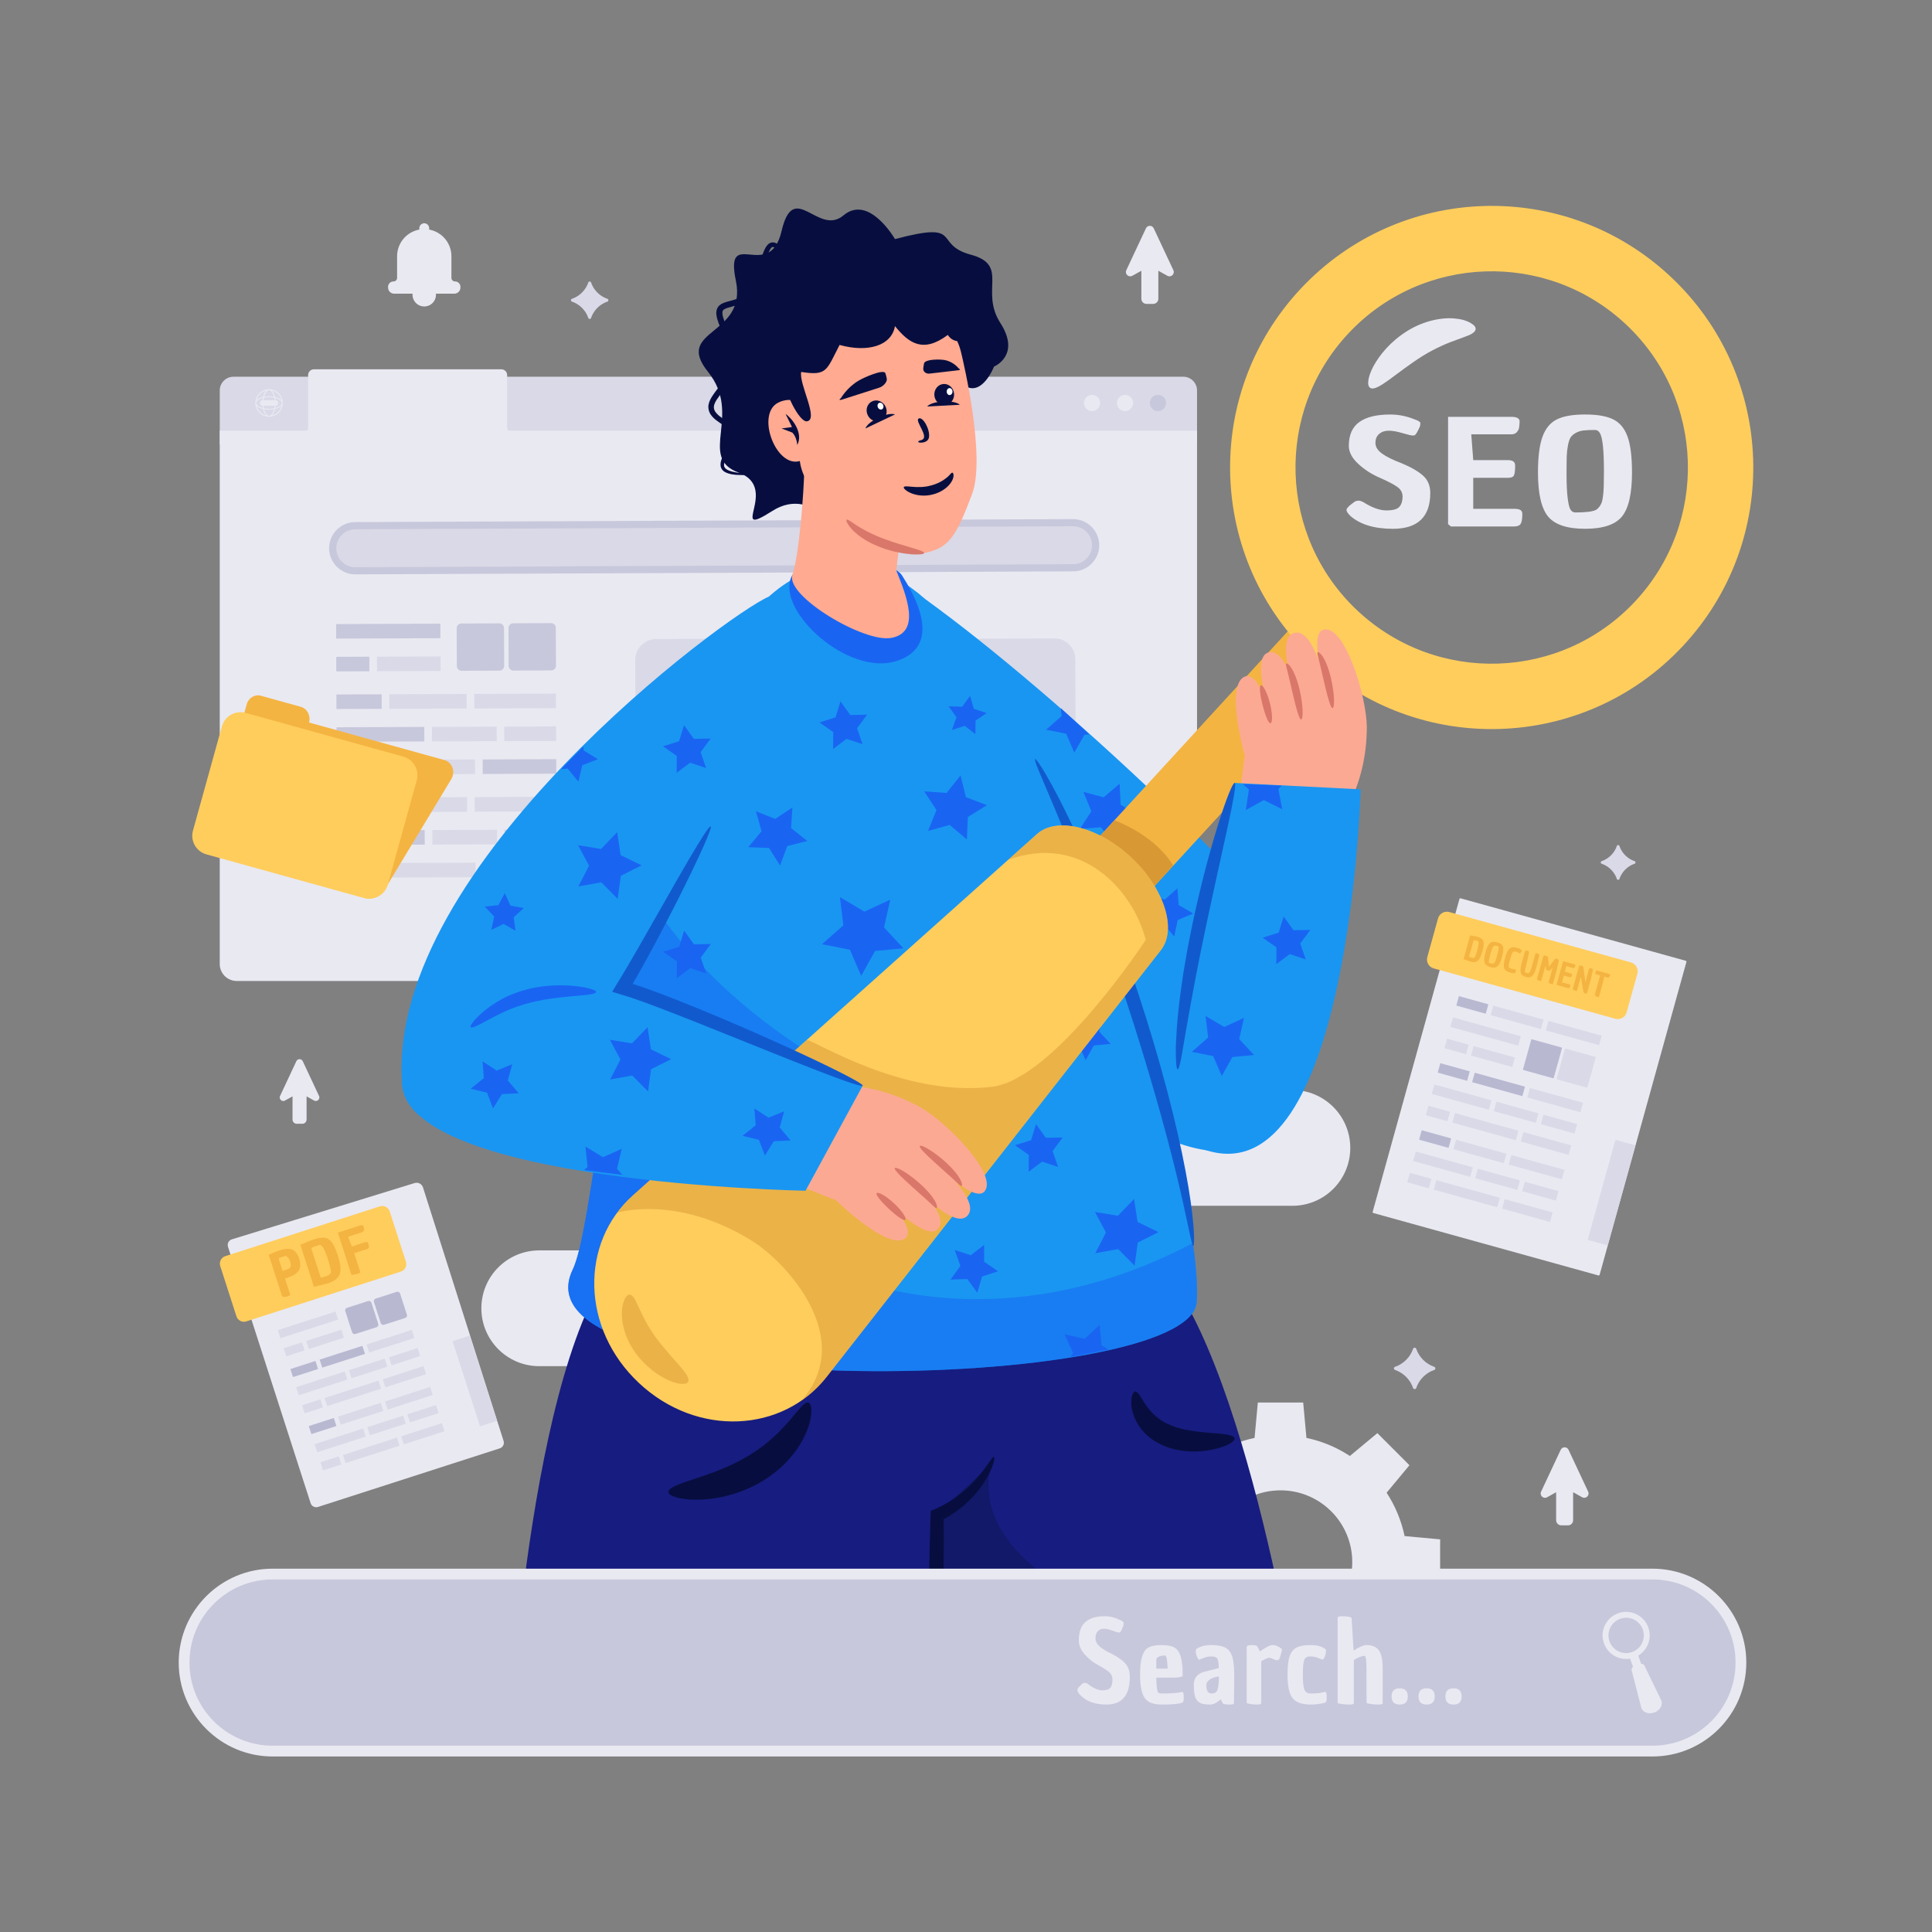 <?xml version="1.0" encoding="utf-8"?>
<svg xmlns="http://www.w3.org/2000/svg" id="SEO" style="enable-background:new 0 0 3000 3000" version="1.1" viewBox="0 0 3000 3000" x="0" y="0">
  <rect x="0" y="0" width="3000" height="3000" fill="#808080" stroke="none"/>
  <style>.st0{fill:#d9d9e7}.st1{fill:#e9e9f2}.st2{fill:#c8c8dc}.st3{fill-rule:evenodd;clip-rule:evenodd;fill:#e9e9f2}.st4{fill:#ffcd5c}.st5{fill:#f4b442}.st6{fill:#b8b8d1}.st9{fill:#171c80}.st11{fill:#070e3f}.st12{fill:#1996f2}.st13,.st14{fill:#1965f2}.st14{opacity:.5}.st15{fill:#115ace}.st16{fill:#d89935}.st19{fill:#fca993}.st20{fill:#d8776a}.st21{fill:#ffaa91}.st22{fill:#fff}</style>
  <g id="Background">
    <g id="Website">
      <path class="st0" d="M1837.38 584.96H362.61c-11.81 0-21.39 9.57-21.39 21.39v83.76h1517.54v-83.76c0-11.82-9.57-21.39-21.38-21.39z"/>
      <path class="st1" d="M791.15 668.74c-2.01 0-3.65-1.63-3.65-3.65v-82.64c0-4.97-4.03-9.01-9.01-9.01H487.47c-4.97 0-9.01 4.03-9.01 9.01v82.64c0 2.01-1.63 3.65-3.65 3.65h-133.6v828.14c0 14.56 11.8 26.37 26.37 26.37h1464.8c14.56 0 26.37-11.8 26.37-26.37V668.74H791.15z"/>
      <path class="st1" d="M417.78 604.43c-11.77 0-21.34 9.57-21.34 21.34s9.57 21.34 21.34 21.34 21.34-9.57 21.34-21.34-9.57-21.34-21.34-21.34zm0 41.14c-3.23 0-6.09-4.15-7.64-10.11a42.713 42.713 0 0 0 15.28 0c-1.55 5.96-4.41 10.11-7.64 10.11zm0-10.95c-2.85 0-5.57-.3-8.04-.81a36.29 36.29 0 0 1-.56-3.63h17.21a36.29 36.29 0 0 1-.56 3.63c-2.48.51-5.2.81-8.05.81zm0-28.66c3.23 0 6.09 4.15 7.64 10.11a42.713 42.713 0 0 0-15.28 0c1.55-5.96 4.41-10.11 7.64-10.11zm0 10.95c2.85 0 5.57.3 8.04.81.24 1.18.43 2.41.57 3.69h-17.23c.13-1.28.33-2.51.57-3.69 2.48-.51 5.2-.81 8.05-.81zm-10.19 4.53c-2.06.07-3.72 1.74-3.72 3.82v1.07c0 2.08 1.66 3.76 3.73 3.82.11 1.13.29 2.2.48 3.25-5.96-1.55-10.11-4.41-10.11-7.64s4.15-6.09 10.11-7.64c-.2 1.08-.38 2.17-.49 3.32zm20.37 8.74c2.13 0 3.85-1.72 3.85-3.85v-1.07c0-2.12-1.72-3.84-3.84-3.85-.11-1.14-.29-2.22-.49-3.29 5.96 1.55 10.11 4.41 10.11 7.64s-4.15 6.09-10.11 7.64c.19-1.04.37-2.1.48-3.22zm9.07-8.9c-2.06-2.14-5.54-3.84-9.91-4.85-1.02-4.37-2.72-7.85-4.85-9.91a19.824 19.824 0 0 1 14.76 14.76zm-23.74-14.76c-2.14 2.06-3.84 5.54-4.85 9.91-4.37 1.02-7.85 2.72-9.91 4.85a19.824 19.824 0 0 1 14.76-14.76zm-14.76 23.74c2.06 2.13 5.54 3.84 9.91 4.85 1.02 4.37 2.72 7.85 4.85 9.91a19.824 19.824 0 0 1-14.76-14.76zm23.74 14.76c2.14-2.06 3.84-5.54 4.85-9.91 4.37-1.02 7.85-2.72 9.91-4.85a19.824 19.824 0 0 1-14.76 14.76z"/>
      <circle class="st1" cx="1695.76" cy="625.77" r="12.6"/>
      <circle class="st1" cx="1746.91" cy="625.77" r="12.6"/>
      <circle class="st2" cx="1798.07" cy="625.77" r="12.6"/>
      <g id="Text_00000054960470672305021780000015963547241931287988_">
        <path class="st2" d="M522.11 968.62h161.91v22.56H522.11z" transform="matrix(1 -.004 .004 1 -4.09 2.53)"/>
        <path class="st2" d="M551.63 891.88c-22.29 0-40.5-18.14-40.59-40.43-.05-10.84 4.13-21.06 11.77-28.75 7.63-7.7 17.81-11.97 28.66-12.01l1114.61-4.66c22.46 0 40.67 18.14 40.77 40.43.09 22.38-18.04 40.67-40.43 40.76l-1114.79 4.66z"/>
        <path class="st0" d="m1666.12 817.18-1114.61 4.66c-16.26.07-29.39 13.31-29.33 29.57.07 16.26 13.31 29.39 29.57 29.33l1114.61-4.66c16.26-.07 29.39-13.31 29.33-29.57-.07-16.27-13.31-29.4-29.57-29.33z"/>
        <path class="st2" d="M522.32 1019.76h51.4v22.56h-51.4z" transform="matrix(1 -.004 .004 1 -4.305 2.3)"/>
        <path class="st0" d="M585.62 1019.39h98.61v22.56h-98.61z" transform="matrix(1 -.004 .004 1 -4.303 2.663)"/>
        <path class="st2" d="m855.66 967.57-58.72.25c-4.07.02-7.36 3.33-7.34 7.4l.25 58.72c.02 4.07 3.33 7.36 7.4 7.34l58.72-.25c4.07-.02 7.36-3.33 7.34-7.4l-.25-58.72c-.02-4.07-3.33-7.36-7.4-7.34z"/>
        <path class="st0" d="m1278.09 991.25-259.26 1.08c-17.98.08-32.49 14.71-32.41 32.68l1.08 259.26c.08 17.98 14.71 32.49 32.68 32.41l259.26-1.08c17.97-.08 32.48-14.71 32.41-32.68l-1.08-259.26c-.08-17.97-14.71-32.48-32.68-32.41z"/>
        <path class="st1" d="M1166.88 1126.11h34.91l4.61 4.61v31.16h-39.52v39.52h-31.16l-4.61-4.61v-34.91h-34.63l-4.61-4.62v-31.15h39.24v-38.95l30.87-.29 4.91 4.91v34.33z"/>
        <path class="st0" d="m1636.98 991.25-259.26 1.08c-17.98.08-32.49 14.71-32.41 32.68l1.08 259.26c.08 17.98 14.71 32.49 32.68 32.41l259.26-1.08c17.97-.08 32.48-14.71 32.41-32.68l-1.08-259.26c-.07-17.97-14.71-32.48-32.68-32.41z"/>
        <path class="st1" d="M1532.39 1126.11h34.91l4.61 4.61v31.16h-39.52v39.52h-31.16l-4.61-4.61v-34.91h-34.63l-4.61-4.62v-31.15h39.24v-38.95l30.87-.29 4.91 4.91-.01 34.33z"/>
        <path class="st2" d="m775.23 967.9-58.72.25c-4.07.02-7.36 3.33-7.34 7.4l.25 58.72c.02 4.07 3.33 7.36 7.4 7.34l58.72-.25c4.07-.02 7.36-3.33 7.34-7.4l-.25-58.72a7.377 7.377 0 0 0-7.4-7.34z"/>
        <path class="st2" d="M522.56 1078.14h70.34v22.56h-70.34z" transform="matrix(1 -.004 .004 1 -4.549 2.34)"/>
        <path class="st0" d="M604.8 1077.69h119.99v22.56H604.8z" transform="matrix(1 -.004 .004 1 -4.546 2.788)"/>
        <path class="st0" d="M736.7 1077.13h126.84v22.56H736.7z" transform="matrix(1 -.004 .004 1 -4.542 3.354)"/>
        <path class="st2" d="M522.78 1128.9h136.28v22.56H522.78z" transform="matrix(1 -.004 .004 1 -4.76 2.48)"/>
        <path class="st0" d="M670.96 1128.36h100.45v22.56H670.96z" transform="matrix(1 -.004 .004 1 -4.757 3.024)"/>
        <path class="st0" d="M783.32 1127.93h80.43v22.56h-80.43z" transform="matrix(1 -.004 .004 1 -4.755 3.452)"/>
        <path class="st2" d="M522.99 1179.98h51.4v22.56h-51.4z" transform="matrix(1 -.004 .004 1 -4.974 2.304)"/>
        <path class="st0" d="M586.29 1179.51h151.54v22.56H586.29z" transform="matrix(1 -.004 .004 1 -4.972 2.778)"/>
        <path class="st2" d="M749.73 1178.9h114.23v22.56H749.73z" transform="matrix(1 -.004 .004 1 -4.968 3.383)"/>
        <path class="st2" d="M523.23 1238.36h70.34v22.56h-70.34z" transform="matrix(1 -.004 .004 1 -5.218 2.345)"/>
        <path class="st0" d="M605.47 1237.92h119.99v22.56H605.47z" transform="matrix(1 -.004 .004 1 -5.216 2.792)"/>
        <path class="st0" d="M737.37 1237.35h126.84v22.56H737.37z" transform="matrix(1 -.004 .004 1 -5.212 3.358)"/>
        <path class="st2" d="M523.45 1289.13h136.28v22.56H523.45z" transform="matrix(1 -.004 .004 1 -5.43 2.484)"/>
        <path class="st0" d="M671.63 1288.58h100.45v22.56H671.63z" transform="matrix(1 -.004 .004 1 -5.427 3.029)"/>
        <path class="st2" d="M783.99 1288.15h80.43v22.56h-80.43z" transform="matrix(1 -.004 .004 1 -5.424 3.456)"/>
        <path class="st2" d="M523.66 1340.2h51.4v22.56h-51.4z" transform="matrix(1 -.004 .004 1 -5.644 2.308)"/>
        <path class="st0" d="M586.96 1339.73H738.5v22.56H586.96z" transform="matrix(1 -.004 .004 1 -5.641 2.782)"/>
        <path class="st0" d="M750.4 1339.12h114.23v22.56H750.4z" transform="matrix(1 -.004 .004 1 -5.638 3.387)"/>
      </g>
    </g>
    <g id="Document_Icon">
      <path class="st3" d="m2481.94 1980.49-349.29-96.88a1.634 1.634 0 0 1-1.14-2.01l134.66-485.51c.24-.87 1.14-1.38 2.01-1.14l349.29 96.88c.87.24 1.38 1.14 1.14 2.01l-134.67 485.51c-.23.87-1.13 1.38-2 1.14z"/>
      <path class="st4" d="m2532.56 1494.45-282.06-78.23c-7.58-2.1-15.43 2.34-17.54 9.92l-16.65 60.04c-2.1 7.58 2.34 15.43 9.92 17.53l282.06 78.23c7.58 2.1 15.43-2.34 17.54-9.92l16.65-60.04c2.11-7.57-2.34-15.43-9.92-17.53z"/>
      <path class="st5" d="M2293.83 1454.61c3.57.99 6.13 2.25 7.68 3.77 1.55 1.53 2.37 3.74 2.45 6.63.08 2.9-.61 6.97-2.06 12.21-2.02 7.27-4.38 12.1-7.08 14.47-2.7 2.37-6.59 2.85-11.67 1.45-1.24-.35-4.76-1.6-10.54-3.77l10.24-36.9c5.12.81 8.78 1.53 10.98 2.14zm.98 6.57c-2.85-.79-4.65-1.23-5.4-1.31-.75-.09-1.2.13-1.35.66l-6.84 24.67c-.1.36.06.64.49.82.42.19 1.32.47 2.68.85s2.34.57 2.93.58c.6.01 1.19-.11 1.77-.36s1.1-.89 1.57-1.92c.91-2.01 1.97-5.21 3.19-9.6 2.5-9.08 2.83-13.88.96-14.39zM2306.55 1479.14c1.44-5.21 2.96-9.09 4.55-11.65 1.59-2.55 3.44-4.14 5.53-4.76 2.09-.62 4.83-.46 8.2.48 3.37.94 5.8 2.21 7.28 3.82 1.48 1.61 2.23 3.91 2.27 6.9s-.68 7.11-2.13 12.35c-1.99 7.17-4.28 11.88-6.88 14.13-2.6 2.24-6.34 2.69-11.22 1.33-4.88-1.35-7.87-3.66-8.95-6.93s-.64-8.5 1.35-15.67zm10.75-6.89c-.54 1.17-1 2.39-1.38 3.64-.39 1.25-.99 3.39-1.83 6.4-.84 3.01-1.44 5.57-1.81 7.65-.37 2.09-.48 3.5-.32 4.22.15.73.5 1.17 1.06 1.33 2.88.8 4.84 1.03 5.89.68.39-.14.81-.43 1.27-.87.46-.43.83-.92 1.11-1.43.29-.52.63-1.31 1.03-2.36.52-1.37 1.29-3.88 2.3-7.54 1.01-3.65 1.72-6.56 2.12-8.72.41-2.17.55-3.68.41-4.54-.13-.87-.47-1.38-1.03-1.53-1.31-.36-2.38-.6-3.22-.71-.84-.11-1.63-.03-2.37.24-.75.27-1.34.63-1.78 1.09-.42.46-.92 1.28-1.45 2.45zM2353.27 1505.49c.82.23 1.08.86.79 1.91-.29 1.05-.52 1.83-.7 2.35-.46 1.14-1.17 1.67-2.13 1.58-3.04-.38-5.26-.77-6.66-1.16-4.88-1.35-7.86-3.66-8.93-6.92s-.61-8.48 1.38-15.65c1.45-5.24 2.97-9.13 4.54-11.68 1.57-2.54 3.4-4.13 5.5-4.75 2.09-.62 4.92-.43 8.47.55 3.55.99 5.99 2.26 7.33 3.83.26.32.35.64.26.97-.09.33-.42.9-.98 1.71-.56.82-1.03 1.37-1.42 1.67-.38.3-.72.41-1.02.33-.29-.08-.52-.16-.67-.24-2.32-1.17-4.37-2.01-6.16-2.5-1.79-.5-3.22.17-4.31 1.98-1.09 1.81-2.24 4.92-3.46 9.33-1.22 4.41-1.96 7.51-2.21 9.31-.25 1.8-.17 3.13.27 3.99.43.86 1.33 1.48 2.68 1.86 1.36.38 2.92.72 4.69 1.04 1.76.3 2.67.47 2.74.49zM2383.81 1482c.25-.92.62-1.47 1.09-1.65.48-.19 1.33-.11 2.58.24s2.05.78 2.42 1.31c.36.52.36 1.54-.03 3.06l-3.08 13.38c-.14.49-.27.98-.41 1.47-1.41 5.08-2.86 9.01-4.36 11.81-1.5 2.8-3.24 4.61-5.21 5.44-1.97.83-4.47.82-7.48-.01-4.39-1.22-7.04-3.43-7.94-6.65-.91-3.22-.37-8.39 1.61-15.53l4.5-16.21c.39-1.41.85-2.26 1.37-2.56.52-.3 1.42-.27 2.7.09 1.28.35 2.08.81 2.42 1.38.34.57.3 1.7-.09 3.39l-2.84 12.92c-2.3 8.29-3.34 13.31-3.12 15.06.07.76.35 1.21.84 1.34 1.14.32 2.04.54 2.67.66.64.12 1.3.09 1.98-.09s1.2-.47 1.56-.86c.35-.4.78-1.11 1.28-2.13.65-1.44 1.56-4.29 2.74-8.55l4.8-17.31zM2404.72 1524.89l6.19-22.31-4.84 5.06-4.96-1.38-1.37-6.68-6.15 22.16c-.16.59-.29.98-.38 1.16-.26.42-.96.48-2.11.16-3.28-.91-4.75-1.97-4.41-3.18l9.66-34.84c.35-1.24 1.65-1.55 3.91-.93 2.26.63 3.45 1.61 3.58 2.95l1.44 14.06 8.74-11.28c.46-.65.91-1.03 1.35-1.16.44-.12 1.14-.05 2.09.21 2.35.65 3.38 1.62 3.05 2.91l-3.27 14.86-5.49 19.8c-.27.98-.53 1.56-.77 1.74-.24.18-.87.13-1.86-.15-1-.28-1.8-.54-2.4-.77-.61-.24-1.12-.56-1.55-.98s-.6-.89-.45-1.41zM2439.52 1511.58c1.31.36 1.8 1.13 1.47 2.31-.45 1.61-.85 2.67-1.21 3.21s-.95.69-1.77.46l-9.63-2.67-2.9 10.46 11.35 3.15c.78.25 1.27.56 1.49.92.22.36.25.82.09 1.38-.44 1.6-.9 2.67-1.36 3.19-.46.53-1.14.66-2.02.42l-17.29-4.8-.57-1 10.03-36.16 17.44 4.84c1.4.42 1.96 1.14 1.68 2.16-.28.87-.52 1.56-.73 2.05-.21.49-.55.93-1.03 1.32-.48.4-1.05.51-1.7.32l-10.96-3.04-1.87 8.85 9.49 2.63zM2442.25 1535.14l9.64-34.74c.34-1.21 1.68-1.49 4.04-.83.49.14.87.26 1.14.37.27.11.58.36.93.76.35.4.62.9.8 1.52l3.07 23.08 5.41-20.67c.33-1.18 1.67-1.44 4.03-.79.98.27 1.62.57 1.92.9.29.33.36.86.19 1.59l-3.32 15.01-5.59 20.15c-.16.56-.28.93-.36 1.12-.26.42-.96.48-2.11.16-2.13-.59-3.24-1.55-3.33-2.88l-4.02-23.08-5.59 20.36c-.16.59-.29.98-.38 1.16-.26.42-.96.48-2.11.16-3.27-.93-4.73-2.04-4.36-3.35zM2476.35 1544.76l8.33-30.02-6.14-1.7c-.78-.25-1.23-.61-1.34-1.06-.17-.54-.09-1.4.24-2.58.52-1.87 1.33-2.64 2.45-2.33l17.88 4.96c1.9.53 2.71 1.3 2.43 2.31-.81 2.92-2 4.16-3.57 3.72l-5.49-1.58-2.32 10.1-5.5 20.01c-.17.62-.3 1.03-.39 1.21-.26.42-.96.48-2.11.16-3.32-.92-4.8-1.99-4.47-3.2z"/>
      <path class="st6" d="M2262.6 1552.82h47.44v15.22h-47.44z" transform="rotate(15.507 2286.197 1560.14)"/>
      <path class="st0" d="M2315.44 1572.12h80.93v15.22h-80.93z" transform="rotate(15.507 2355.776 1579.43)"/>
      <path class="st0" d="M2401.08 1596.52h85.55v15.21h-85.55z" transform="rotate(15.507 2443.728 1603.824)"/>
      <path class="st0" d="M2252.3 1594.16h109.21v15.21H2252.3z" transform="rotate(15.507 2306.78 1601.47)"/>
      <path class="st0" d="M2244.48 1617.28h34.67v15.21h-34.67z" transform="rotate(15.507 2261.685 1624.583)"/>
      <path class="st0" d="M2285.04 1632.95h66.51v15.21h-66.51z" transform="rotate(15.507 2318.167 1640.245)"/>
      <path class="st0" d="m2463.53 1688.73-45.41-12.6c-.64-.18-1.02-.85-.84-1.49l12.6-45.41c.18-.64.85-1.02 1.49-.84l45.41 12.6c.64.18 1.02.85.84 1.49l-12.6 45.41c-.18.64-.85 1.02-1.49.84z"/>
      <path class="st6" d="m2411.25 1674.23-45.41-12.6c-.64-.18-1.02-.85-.84-1.49l12.6-45.41c.18-.64.85-1.02 1.49-.84l45.41 12.6c.64.18 1.02.85.84 1.49l-12.6 45.41a1.21 1.21 0 0 1-1.49.84z"/>
      <path class="st6" d="M2233.71 1656.96h47.44v15.22h-47.44z" transform="rotate(15.507 2257.322 1664.27)"/>
      <path class="st6" d="M2286.56 1676.26h80.93v15.21h-80.93z" transform="rotate(15.507 2326.9 1683.56)"/>
      <path class="st0" d="M2372.2 1700.65h85.55v15.21h-85.55z" transform="rotate(15.507 2414.852 1707.955)"/>
      <path class="st0" d="M2486.43 1771.23h32.27v161.26h-32.27z" transform="rotate(15.507 2502.442 1851.529)"/>
      <path class="st0" d="M2223.73 1695.99h91.92v15.21h-91.92z" transform="rotate(15.507 2269.577 1703.291)"/>
      <path class="st0" d="M2320.48 1719.47h67.75v15.21h-67.75z" transform="rotate(15.507 2354.234 1726.763)"/>
      <path class="st0" d="M2393.76 1737.92h54.25v15.21h-54.25z" transform="rotate(15.507 2420.744 1745.202)"/>
      <path class="st0" d="M2215.59 1721.42h34.67v15.21h-34.67z" transform="rotate(15.507 2232.81 1728.713)"/>
      <path class="st0" d="M2255.51 1741.86h102.21v15.22h-102.21z" transform="rotate(15.507 2306.499 1749.153)"/>
      <path class="st0" d="M2362.2 1767.96h77.04v15.22h-77.04z" transform="rotate(15.507 2400.596 1775.245)"/>
      <path class="st6" d="M2204.83 1761.1h47.44v15.22h-47.44z" transform="rotate(15.507 2228.446 1768.4)"/>
      <path class="st0" d="M2257.67 1780.4h80.93v15.21h-80.93z" transform="rotate(15.507 2298.025 1787.691)"/>
      <path class="st0" d="M2343.31 1804.79h85.55V1820h-85.55z" transform="rotate(15.507 2385.976 1812.086)"/>
      <path class="st0" d="M2194.84 1800.12h91.92v15.21h-91.92z" transform="rotate(15.507 2240.701 1807.422)"/>
      <path class="st0" d="M2291.6 1823.61h67.75v15.21h-67.75z" transform="rotate(15.507 2325.36 1830.893)"/>
      <path class="st0" d="M2364.87 1842.06h54.25v15.21h-54.25z" transform="rotate(15.507 2391.868 1849.332)"/>
      <path class="st0" d="M2186.71 1825.56h34.67v15.21h-34.67z" transform="rotate(15.507 2203.935 1832.843)"/>
      <path class="st0" d="M2226.62 1845.99h102.21v15.22h-102.21z" transform="rotate(15.507 2277.624 1853.283)"/>
      <path class="st0" d="M2333.31 1872.1h77.04v15.22h-77.04z" transform="rotate(15.507 2371.721 1879.375)"/>
    </g>
    <g id="Setting_icon">
      <path class="st1" d="M2236.2 2460.88v-59.58l.09-10.79-.09-.01v-.21l-55.14-5.07c-2.5-11.92-6.08-23.43-10.62-34.43-.03-.07-.06-.14-.08-.21-.3-.72-.6-1.43-.91-2.15-4.47-10.52-9.88-20.74-16.29-30.51.05.1.09.2.14.3-.07-.11-.13-.21-.2-.32l35.41-42.6-.08-.08.08-.11-49.74-49.77-42.68 35.49c-.51-.35-1.02-.67-1.56-1-19.84-12.74-42.01-22.07-65.89-27.03l-.84-9.35h-.03l-4.17-45.62h-70.41v.04h-.04l-5.05 54.94c-10.98 2.29-21.62 5.5-31.85 9.53-6.71 2.67-13.28 5.71-19.62 9.08-5.47 2.88-10.78 6.04-15.93 9.4l-42.66-35.49-49.77 49.77.08.11-.08.08.02.02-.1.09 35.42 42.6c-11.56 17.69-20.4 37.3-25.81 58.32-.76 2.93-1.45 5.89-2.08 8.88l-55.17 5.07v67.86l-.02 2.9 55.25 5.08c.85 4.1 1.85 8.15 2.95 12.15 5.29 19.28 13.52 37.91 24.8 55.17l-35.26 42.42.08.08-.08.11 39.69 39.69 10.1 10.27 42.68-35.49c5.11 3.37 10.41 6.48 15.85 9.39 5.57 2.95 11.3 5.65 17.18 8.06 10.98 4.55 22.46 8.08 34.36 10.57l.84 9.16h.03l4.18 45.62h70.41v-.03h.08l5.05-54.96c23.84-4.96 45.98-14.28 65.79-27.01.54-.32 1.05-.64 1.56-.99l42.68 35.49 37.73-37.75 12.13-11.94-.18-.21.06-.06-35.32-42.49c13.23-20.2 22.89-42.91 27.98-67.35l-.27.72.18-.79 55.14-5.06zm-413.2 71.34c.22.35.44.7.66 1.04l-.13.15c-.17-.39-.35-.79-.53-1.19zm124.04 85.91 1.07.24.02.18c-.37-.14-.72-.29-1.09-.42zm41.35-81.18c-60.47 0-109.65-48.15-111.34-108.19 0-1.05-.03-2.13-.03-3.18 0-61.52 49.85-111.37 111.37-111.37 1.05 0 2.13.03 3.18.03 60.04 1.7 108.22 50.88 108.22 111.35 0 61.51-49.87 111.36-111.4 111.36z"/>
      <path class="st2" d="M1614.95 2334.02s-.09 0-.27.03c.15.05.27-.03.27-.03z"/>
    </g>
    <g id="Rounded">
      <path class="st1" d="M2006.82 1692.6h-613.15c-49.64 0-89.88 40.24-89.88 89.88 0 49.64 40.24 89.88 89.88 89.88h613.15c49.64 0 89.88-40.24 89.88-89.88 0-49.64-40.24-89.88-89.88-89.88zM1450.48 1941.63H837.33c-49.64 0-89.88 40.24-89.88 89.88 0 49.64 40.24 89.88 89.88 89.88h613.15c49.64 0 89.88-40.24 89.88-89.88-.01-49.64-40.25-89.88-89.88-89.88z"/>
    </g>
    <g id="Particles">
      <path class="st0" d="M2538.11 1337.14a37.916 37.916 0 0 1-23.42-23.42 2.168 2.168 0 0 0-4.13 0c-3.79 10.96-12.48 19.64-23.44 23.42a2.168 2.168 0 0 0 0 4.13c10.97 3.79 19.66 12.48 23.45 23.45a2.168 2.168 0 0 0 4.13 0c3.78-10.97 12.46-19.66 23.42-23.44 2-.7 2-3.44-.01-4.14z" id="light_particles_00000144320698119643334690000007277704058405459873_"/>
      <path class="st0" d="M2227.05 2122.36c-13.07-4.51-23.4-14.85-27.91-27.91-.83-2.4-4.1-2.4-4.92 0-4.52 13.06-14.87 23.4-27.94 27.91-2.4.83-2.4 4.1 0 4.92 13.07 4.52 23.43 14.87 27.94 27.94.83 2.39 4.1 2.39 4.92 0 4.51-13.07 14.85-23.43 27.91-27.94 2.4-.82 2.4-4.09 0-4.92z" id="light_particles"/>
      <path class="st0" d="M943.09 463.95c-11.8-4.07-21.14-13.41-25.21-25.21a2.338 2.338 0 0 0-4.45 0c-4.08 11.8-13.43 21.14-25.23 25.21-2.16.75-2.17 3.7 0 4.45 11.81 4.08 21.16 13.43 25.24 25.24.75 2.16 3.7 2.16 4.45 0 4.07-11.81 13.41-21.16 25.21-25.24 2.15-.75 2.15-3.71-.01-4.45z" id="light_particles_00000168823166185739963130000012924667364232683950_"/>
    </g>
    <path class="st1" d="M611 437.04c3.1 0 5.62-2.52 5.62-5.62v-33.44c0-11.64 4.73-22.2 12.34-29.85a42.335 42.335 0 0 1 22.2-11.62v-2.16c0-2.11.86-4.02 2.23-5.4a7.61 7.61 0 0 1 5.4-2.23c4.21 0 7.63 3.42 7.63 7.63v2.16c19.64 3.59 34.54 20.77 34.54 41.47v33.44c0 3.1 2.52 5.62 5.62 5.62 4.61 0 8.35 3.74 8.35 8.35v1.14c0 5.24-4.25 9.49-9.49 9.49h-28.55c.05.54.08 1.09.08 1.64 0 10.05-8.14 18.19-18.19 18.19s-18.19-8.14-18.19-18.19c0-.55.03-1.1.08-1.64h-28.55c-5.24 0-9.49-4.25-9.49-9.49v-1.14c.02-4.61 3.76-8.35 8.37-8.35z" id="Remainder_00000091711166237246412040000001820746431035931302_"/>
    <g id="Folder_Icon">
      <path d="m593.94 1386.92 106.79-177.02c6.9-11.43 1.54-26.3-10.7-29.7l-210.14-58.28c2.96-10.68-2.84-21.62-12.97-24.43l-61.87-17.16c-9.37-2.6-19.18 3.31-21.92 13.2l-57.29 206.54 268.1 86.85z" style="fill-rule:evenodd;clip-rule:evenodd;fill:#f4b442"/>
      <path d="m626.19 1174.87-244.72-67.88c-15.96-4.43-32.49 4.92-36.92 20.89l-44.9 161.86c-4.43 15.96 4.92 32.49 20.89 36.92l244.72 67.87c15.96 4.43 32.49-4.92 36.92-20.89l44.9-161.86c4.42-15.96-4.93-32.49-20.89-36.91z" style="fill-rule:evenodd;clip-rule:evenodd;fill:#ffcd5c"/>
    </g>
    <g id="Arrow_up_00000034781959580541220310000000197820369852111774_">
      <path class="st1" d="m495.37 1701.71-25.21-53.79c-1.99-4.25-8.03-4.25-10.03 0l-25.21 53.79c-2.28 4.87 3.01 9.8 7.71 7.18l11.6-6.47v35.98a6.59 6.59 0 0 0 6.59 6.59h8.64a6.59 6.59 0 0 0 6.59-6.59v-35.98l11.6 6.47c4.71 2.62 10-2.32 7.72-7.18z" id="Arrow_up_00000032612447621683247890000002150913242227984036_"/>
      <path class="st1" d="m2466.08 2316.23-30.48-65.02c-2.41-5.14-9.71-5.14-12.12 0l-30.48 65.02c-2.76 5.88 3.64 11.85 9.32 8.69l14.03-7.82v43.49c0 4.4 3.57 7.97 7.97 7.97h10.44c4.4 0 7.97-3.57 7.97-7.97v-43.49l14.03 7.82c5.68 3.16 12.08-2.81 9.32-8.69z" id="Arrow_up"/>
      <path class="st1" d="m1822.01 419.56-30.48-65.02c-2.41-5.14-9.71-5.14-12.12 0l-30.48 65.02c-2.76 5.88 3.64 11.85 9.32 8.69l14.03-7.82v43.49c0 4.4 3.57 7.97 7.97 7.97h10.44c4.4 0 7.97-3.57 7.97-7.97v-43.49l14.03 7.82c5.67 3.16 12.08-2.81 9.32-8.69z" id="Arrow_up_00000119076053597486216750000012876083786256451474_"/>
    </g>
    <g id="PDF_icon">
      <path class="st3" d="m781.97 2237.5-125.14-393.67c-1.73-5.44-7.52-8.48-12.98-6.79l-283.93 87.46c-4.79 1.55-7.44 6.7-5.89 11.49l128.27 398.05c1.55 4.86 6.7 7.51 11.49 5.96l282.3-91.01c4.78-1.55 7.43-6.7 5.88-11.49z"/>
      <path class="st4" d="m589.72 1873.23-239.82 77.29c-6.45 2.08-9.99 8.99-7.91 15.43l25.13 77.98c2.08 6.45 8.99 9.99 15.43 7.91l239.82-77.29c6.45-2.08 9.99-8.99 7.91-15.43l-25.13-77.98c-2.07-6.45-8.98-9.99-15.43-7.91z"/>
      <path class="st0" d="M431.29 2050.66h94.01v13.1h-94.01z" transform="rotate(-17.862 478.336 2057.432)"/>
      <path class="st0" d="M441.9 2088.63h29.84v13.1H441.9z" transform="rotate(-17.862 456.866 2095.414)"/>
      <path class="st0" d="M476.22 2073.15h57.25v13.1h-57.25z" transform="rotate(-17.862 504.895 2079.926)"/>
      <path class="st6" d="m615.9 2005.98-32.45 10.46a4.281 4.281 0 0 0-2.76 5.39l10.46 32.45a4.281 4.281 0 0 0 5.39 2.76l32.45-10.46a4.277 4.277 0 0 0 2.76-5.39l-10.46-32.45a4.29 4.29 0 0 0-5.39-2.76zM571.45 2020.31 539 2030.76a4.281 4.281 0 0 0-2.76 5.39l10.46 32.45a4.281 4.281 0 0 0 5.39 2.76l32.45-10.46a4.281 4.281 0 0 0 2.76-5.39l-10.46-32.45a4.284 4.284 0 0 0-5.39-2.75z"/>
      <path class="st6" d="M452.04 2119.23h40.84v13.1h-40.84z" transform="rotate(-17.862 472.5 2126.006)"/>
      <path class="st6" d="M496.79 2100.16h69.67v13.1h-69.67z" transform="rotate(-17.862 531.678 2106.942)"/>
      <path class="st0" d="M569.58 2076.06h73.64v13.1h-73.64z" transform="rotate(-17.862 606.466 2082.838)"/>
      <path class="st0" d="M723.47 2074.98h27.78v138.81h-27.78z" transform="rotate(-17.862 737.434 2144.613)"/>
      <path class="st0" d="M460.18 2141.49h79.13v13.1h-79.13z" transform="rotate(-17.862 499.794 2148.272)"/>
      <path class="st0" d="M542.57 2118.29h58.32v13.1h-58.32z" transform="rotate(-17.862 571.79 2125.063)"/>
      <path class="st0" d="M604.94 2100.06h46.7v13.1h-46.7z" transform="rotate(-17.862 628.357 2106.84)"/>
      <path class="st0" d="M470.43 2177.18h29.84v13.1h-29.84z" transform="rotate(-17.862 485.404 2183.968)"/>
      <path class="st0" d="M504.01 2156.99H592v13.1h-87.99z" transform="rotate(-17.862 548.061 2163.769)"/>
      <path class="st0" d="M594.86 2131.2h66.32v13.1h-66.32z" transform="rotate(-17.862 628.082 2137.978)"/>
      <path class="st6" d="M480.57 2207.78h40.84v13.1h-40.84z" transform="rotate(-17.862 501.039 2214.56)"/>
      <path class="st0" d="M525.33 2188.71H595v13.1h-69.67z" transform="rotate(-17.862 560.215 2195.493)"/>
      <path class="st0" d="M598.12 2164.61h73.64v13.1h-73.64z" transform="rotate(-17.862 635.005 2171.395)"/>
      <path class="st0" d="M488.72 2230.03h79.13v13.1h-79.13z" transform="rotate(-17.862 528.328 2236.816)"/>
      <path class="st0" d="M571.11 2206.83h58.32v13.1h-58.32z" transform="rotate(-17.862 600.33 2213.62)"/>
      <path class="st0" d="M633.48 2188.61h46.7v13.1h-46.7z" transform="rotate(-17.862 656.893 2195.39)"/>
      <path class="st0" d="M498.97 2265.72h29.84v13.1h-29.84z" transform="rotate(-17.862 513.934 2272.501)"/>
      <path class="st0" d="M532.55 2245.53h87.99v13.1h-87.99z" transform="rotate(-17.862 576.598 2252.32)"/>
      <path class="st0" d="M623.39 2219.74h66.32v13.1h-66.32z" transform="rotate(-17.862 656.621 2226.534)"/>
      <path class="st5" d="m437.75 2012.1-20.45-63.47c6.28-3.05 11.93-5.38 16.95-7 8.86-2.86 15.57-3.2 20.12-1.02 4.55 2.18 7.97 6.81 10.25 13.88 2.69 8.34 2.18 14.81-1.52 19.39-2.42 2.96-5.03 5.14-7.82 6.55-3.61 1.74-7.83 3.38-12.65 4.94l7.31 22.7c.35 1.1.53 1.85.51 2.23.06.88-1.04 1.68-3.33 2.42-5.53 1.79-8.66 1.58-9.37-.62zm1.31-38.95c.26.01.47.01.64-.02.18-.02.93-.25 2.27-.68 1.33-.43 2.54-.86 3.64-1.27 1.09-.41 2.21-.98 3.38-1.72 1.17-.73 1.9-1.52 2.2-2.39.61-2.12.42-4.71-.57-7.78-.99-3.08-2.32-5.41-3.99-7.02-1.67-1.61-3.09-2.22-4.26-1.84-4.69 1.51-7.5 2.52-8.42 3-.92.49-1.23 1.23-.91 2.21l5.32 16.52c.21.65.45.97.7.99zM487.33 1924.53c7.1-2.29 12.77-3.12 16.99-2.5 4.23.62 7.92 3.03 11.07 7.23 3.15 4.2 6.22 10.93 9.21 20.21 4.15 12.87 5.15 22.48 3.03 28.83-2.13 6.35-8.24 11.15-18.34 14.4-2.48.8-9.76 2.64-21.86 5.51l-21.04-65.3c9.6-4.18 16.57-6.97 20.94-8.38zm8.51 8.68c-5.67 1.83-9.18 3.07-10.55 3.74-1.37.66-1.91 1.46-1.61 2.39l14.07 43.64c.21.64.77.87 1.68.71.92-.17 2.73-.69 5.44-1.56 2.7-.87 4.57-1.61 5.59-2.23a9.058 9.058 0 0 0 2.63-2.38c.73-.97.95-2.47.66-4.48-.55-3.92-2.07-9.77-4.58-17.53-5.16-16.07-9.61-23.5-13.33-22.3zM545.7 1979.42l-21.07-65.38 33.72-10.87c3.48-1.06 5.47-.77 5.99.85.95 2.96 1.26 5.14.92 6.52-.35 1.39-1.69 2.47-4.04 3.22l-20.72 6.68 5.93 15.07 20.43-6.59c2.67-.86 4.3-.36 4.9 1.49.97 3.01 1.34 5.15 1.1 6.41-.25 1.26-1.31 2.2-3.2 2.81l-19.64 6.33 9.36 29.04c.11.35.15.59.12.73-.18.57-1.36 1.2-3.54 1.91-2.19.7-4.42 1.27-6.69 1.67-2.26.43-3.45.46-3.57.11z"/>
    </g>
  </g>
  <g id="Character">
    <g id="Legs">
      <g id="Tight_R_00000103243472956823934650000004618453836406698427_">
        <path class="st9" d="M1641.52 2004.89c-72.57 18.1-145.61 34.19-218.55 50.73-36.98 8.38-73.93 16.91-110.77 25.92-22.75 5.56-45.77 10.73-68.22 17.59l56.38 595.81h725.9s-80.16-562.01-224.95-730.8c-53.17 13.95-106.46 27.44-159.79 40.75z" id="Tight_R"/>
        <path d="M2026.26 2694.93h-725.9l-40.3-425.85h280.31c-54.66 190.27 317.81 307.41 458.04 265.06 18.35 94.21 27.85 160.79 27.85 160.79z" id="Shadow" style="fill:#111968"/>
        <path class="st11" d="M1916.99 2233.44c.43 2.28-1.86 4.91-6.5 7.72-1.16.7-2.46 1.42-3.91 2.14-.72.36-1.48.73-2.27 1.09-.8.34-1.63.66-2.5 1-3.48 1.3-7.47 2.71-11.98 3.92-2.27.56-4.66 1.1-7.16 1.63-1.25.26-2.53.52-3.84.79-1.31.25-2.66.4-4.04.6-2.75.37-5.6.73-8.55 1.06-2.98.19-6.05.33-9.22.46-12.66.25-27.04-1.07-41.86-5.8-14.75-4.88-28.35-13.01-38.02-23.3-4.85-5.08-8.87-10.47-11.81-15.91-2.97-5.41-5.16-10.7-6.47-15.66-1.34-4.96-2.08-9.5-2.23-13.52-.18-4.01.08-7.46.66-10.28 1.13-5.62 3.4-8.67 5.71-8.65 2.34 0 4.52 2.46 7.23 6.59 2.69 4.12 5.92 9.92 10.37 16.16 2.17 3.15 4.8 6.31 7.68 9.46 2.86 3.18 6.22 6.17 9.91 9.03 7.35 5.76 16.64 10.44 27.42 14.08 10.89 3.46 22.18 5.46 32.81 6.81 2.67.28 5.28.6 7.83.93 2.58.19 5.09.41 7.53.65 1.22.11 2.42.27 3.61.36 1.19.08 2.37.16 3.51.23 2.3.17 4.53.37 6.66.59 4.27.35 8.19.63 11.68 1.13.88.13 1.72.26 2.54.38.82.1 1.6.21 2.36.32 1.52.23 2.92.49 4.2.79 5.13 1.18 8.22 2.91 8.65 5.2z"/>
      </g>
      <g id="Tight_L_00000008827579042890413080000017180040510193158312_">
        <path class="st9" d="M1652.94 2082.2c-13.84 127.5-208.58 274.56-208.58 274.56l5.29 338.17H791.18s34.02-632.95 186.95-758.15c128.22-104.97 470.71-119.32 679.49-54.47 2.18 54.58 2.86 130.38-4.68 199.89z" id="Tight_L"/>
        <path class="st11" d="M1038.02 2316.84c-.12-3.1 3.6-6.29 10.22-9.39 1.66-.77 3.49-1.54 5.5-2.3 2-.81 4.15-1.7 6.47-2.54 2.31-.85 4.78-1.69 7.39-2.53.65-.21 1.31-.42 1.98-.63.66-.24 1.34-.48 2.02-.72 1.36-.47 2.75-.95 4.18-1.44 2.85-.98 5.85-1.85 8.93-2.9 3.06-1.1 6.24-2.19 9.52-3.27.82-.27 1.65-.54 2.48-.81.82-.31 1.65-.62 2.48-.93 1.66-.61 3.36-1.23 5.07-1.86 1.71-.61 3.45-1.23 5.21-1.86 1.73-.69 3.48-1.4 5.25-2.11 14.19-5.56 29.17-12.4 43.92-20.92.95-.5 1.84-1.06 2.73-1.62.9-.56 1.79-1.11 2.68-1.66.9-.55 1.79-1.09 2.68-1.63l1.34-.81 1.28-.87c1.72-1.15 3.42-2.28 5.11-3.41l1.27-.84 1.22-.89 2.43-1.77c.81-.58 1.62-1.16 2.42-1.74l1.21-.86 1.15-.91c1.55-1.2 3.08-2.39 4.6-3.57.78-.57 1.5-1.2 2.22-1.81.73-.61 1.45-1.22 2.18-1.82 1.45-1.21 2.92-2.36 4.26-3.62 1.38-1.22 2.75-2.43 4.09-3.62l3.87-3.66c.64-.6 1.28-1.2 1.92-1.79.61-.62 1.21-1.23 1.81-1.83 1.21-1.21 2.41-2.4 3.58-3.57 4.6-4.79 8.81-9.41 12.6-13.76 7.54-8.73 13.53-16.28 18.3-21.45 4.81-5.18 8.45-7.95 11.48-7.26 3.01.67 4.98 5.47 4.89 13.36-.06 7.9-2.23 18.9-7.42 31.63-2.62 6.34-6.02 13.08-10.22 20.02-1.06 1.72-2.21 3.43-3.36 5.19-.58.87-1.17 1.75-1.76 2.64-.63.86-1.27 1.72-1.91 2.59-1.29 1.73-2.59 3.51-3.97 5.26-1.43 1.71-2.88 3.44-4.35 5.2-1.45 1.78-3.05 3.45-4.66 5.15-.81.85-1.62 1.71-2.44 2.57-.82.86-1.64 1.73-2.52 2.54-1.75 1.64-3.51 3.3-5.3 4.98l-1.35 1.25-1.41 1.19c-.95.79-1.9 1.59-2.86 2.38l-2.9 2.39-1.46 1.2-1.52 1.13c-2.04 1.49-4.1 3-6.18 4.51l-1.57 1.13-1.62 1.05-3.27 2.1-3.3 2.1c-1.1.71-2.22 1.4-3.37 2.02-18.21 10.54-36.99 17.51-54.29 21.65-2.16.51-4.3 1.02-6.41 1.52-2.12.42-4.22.77-6.29 1.12-2.07.34-4.1.68-6.11 1.01-1 .15-2 .31-2.98.46l-2.95.3c-3.9.39-7.66.72-11.27.98-3.61.22-7.09.19-10.4.21-1.65-.01-3.26-.03-4.84-.04-.78-.02-1.56-.03-2.32-.05-.76-.03-1.52-.1-2.26-.16-2.97-.24-5.77-.52-8.38-.84-2.61-.33-5.03-.66-7.26-1.11-2.23-.5-4.26-1.03-6.09-1.59-7.27-2.25-11.25-4.96-11.37-8.06zM1543.51 2262.26c.51.21.67 1.17.51 2.85-.18 1.67-.6 4.1-1.56 7.1-1.8 6.06-5.3 14.69-11.32 24.84-6.01 10.14-14.65 21.76-26.48 33.2-5.92 5.7-12.59 11.38-20.09 16.76-3.75 2.68-7.7 5.3-11.88 7.81-2.09 1.25-4.23 2.48-6.46 3.66-.25.13-.68.36-.55.3l-.08.06-.16.12-.28.22c.01.22.08.45.11.63l.02.07.01.03v.21l.01 1.5c.01 1.01.02 2.01.02 3.03.02 4.05.04 8.16.07 12.33.01 8.33.01 16.88.02 25.63-.04 17.48-.18 35.73-.44 54.49-1.76 129.02-8.21 233.55-14.41 233.46-6.2-.08-9.79-104.75-8.03-233.77.26-18.76.61-37.01 1.05-54.49.25-8.74.49-17.29.72-25.61.14-4.16.27-8.27.4-12.32.04-1.01.07-2.02.11-3.03l.12-4.19c.1-3.77.21-7.51.31-11.22 2.16-.86 4.31-1.72 6.45-2.58 1.07-.42 2.09-.88 3.11-1.34l1.52-.69 1.03-.49c1.97-.92 3.92-1.9 5.83-2.9 3.83-2.01 7.52-4.14 11.05-6.34 7.08-4.4 13.52-9.08 19.35-13.8 11.67-9.45 20.77-19.13 27.73-27.62 6.98-8.5 11.93-15.77 15.43-20.75 1.81-2.46 3.15-4.41 4.29-5.63 1.13-1.2 1.96-1.75 2.47-1.53z"/>
      </g>
    </g>
    <g id="Upper_Arm_Right">
      <path class="st12" d="M1831.11 1775.61c-197.29-68.57-436.04-637.23-393.83-844.86 207.8 149.78 549.25 473.04 572.24 546.55 45.79 146.42 11.23 364.22-178.41 298.31z"/>
      <g id="Stars_00000012464474086031884230000011238993994359431048_">
        <path class="st13" d="m1828.2 1379.35 2.08 26.1 22.67 13.08-24.18 10.04-5.43 25.61-17.02-19.89-26.04 2.74 13.66-22.33-10.65-23.92 25.46 6.09zM1738.53 1217l1.65 32.54 27.75 17.09-30.44 11.63-7.67 31.66-20.47-25.35-32.49 2.48 17.79-27.29-12.4-30.14 31.46 8.49zM1678.18 1385.99l1.66 32.54 27.74 17.08-30.43 11.63-7.68 31.67-20.47-25.35-32.48 2.48 17.78-27.3-12.4-30.13 31.46 8.48zM1648.49 1111.93l-1.37-12.39c15.59 14.27 30.45 27.95 44.09 40.79l-7.25.66-15.83 27.75-12.52-29.36-31.27-6.38 24.15-21.07z"/>
      </g>
    </g>
    <g id="Torso">
      <path class="st12" d="M1858.21 2022.14c-10.47 141.29-1070.75 160.21-968.9-50.65 54.43-112.68 89.03-1094.91 426.11-1094.96 242.35-.04 443.21 662.26 513.18 930.19 0 .01 0 .03.01.04 21.77 94.44 32.84 171.67 29.6 215.38z" id="Torso_00000171678339064732331110000011895311310954110107_"/>
      <path class="st14" d="M1858.2 2022.14c-10.47 141.29-1070.75 160.21-968.9-50.65 14.93-30.9 28.36-127.21 46.96-250.72 372.91 413.5 741 302.46 916.06 209.42 5.42 38.06 7.55 69.45 5.88 91.95z"/>
      <path class="st15" d="M1852.94 1934.63c-.73.07-1.76-2.63-3.04-7.82-.66-2.59-1.3-5.81-2.16-9.6-.86-3.79-1.79-8.17-2.79-13.1-4.18-19.7-10.22-48.15-18.83-83.07-17.06-69.87-43.95-165.66-78.28-270.01-34.23-104.39-69.54-197.4-96.93-263.96-27.24-66.63-46.39-106.94-43.6-108.42.65-.34 2.56 1.81 5.62 6.22 1.53 2.21 3.34 4.98 5.42 8.29 1.03 1.66 2.13 3.45 3.32 5.37 1.13 1.94 2.33 4.01 3.61 6.2 2.53 4.4 5.3 9.3 8.3 14.7 2.93 5.43 6.06 11.35 9.41 17.72.84 1.6 1.69 3.22 2.55 4.87.84 1.66 1.69 3.35 2.56 5.07 1.72 3.44 3.5 6.98 5.32 10.63 3.69 7.29 7.37 15.09 11.27 23.27 31.12 65.47 68.93 158.34 103.38 263.39 34.55 105.01 59.35 202.18 72.77 273.48 6.8 35.63 10.64 64.81 12.32 85.07.38 5.07.67 9.58.87 13.49.2 3.91.17 7.24.14 9.93-.1 5.36-.5 8.21-1.23 8.28z"/>
      <path class="st14" d="m1305.85 1829.23 72.99 83s-290.63-29.48-215.54 206.88c-179.62-19.13-313.28-66.28-273.99-147.62 27.51-56.96 49.96-336.08 108.97-598.23 0 0 87.38 198.64 402.16 337.84 31.13 13.78-94.59 118.13-94.59 118.13z"/>
      <g id="Stars">
        <path class="st13" d="m1506.41 1080.51 5.83 20.14 19.9 6.61-17.35 11.77-.14 20.97-16.55-12.86-19.99 6.34 7.12-19.72-12.21-17.04 20.95.67zM1062.34 1444.98l15.2 21.32 26.17-.44-15.57 21.04 8.5 24.76-24.83-8.31-20.91 15.74.23-26.18-21.43-15.03 24.96-7.87zM1555.88 1383.85l15.2 21.31 26.17-.43-15.57 21.04 8.5 24.76-24.82-8.31-20.92 15.74.23-26.18-21.43-15.03 24.97-7.87zM1305.08 1088.91l15.2 21.32 26.18-.44-15.58 21.04 8.5 24.76-24.82-8.31-20.92 15.74.23-26.18-21.43-15.03 24.97-7.87zM1230.49 1253.76l-2.11 32.14 25.27 19.95-31.21 7.93-11.17 30.2-17.18-27.24-32.18-1.29 20.6-24.75-8.72-31 29.91 11.93zM1528.15 1933.09l.05 26.18 21.59 14.8-24.88 8.14-7.4 25.11-15.43-21.15-26.17.72 15.35-21.21-8.77-24.66 24.91 8.04zM1608.71 1745.43l15.19 21.31 26.18-.43-15.58 21.04 8.51 24.76-24.83-8.32-20.92 15.74.24-26.17-21.44-15.04 24.97-7.86zM1025.33 1876.46l15.2 21.31 26.17-.43-15.57 21.04 8.5 24.76-24.82-8.32-20.92 15.74.23-26.18-21.43-15.03 24.97-7.87zM1710.47 2089.18l10.84 6.15c-20.7 4.27-40.5 8.29-58.89 11.81l3.72-6.26-13.2-29.09 31.13 7.07 23.5-21.59 2.9 31.91zM1382.41 1396.99l-9.67 43.15 30.07 32.42-44.02 4.14-21.55 38.61-17.54-40.58-43.38-8.56 33.18-29.23-5.26-43.9 38.04 22.53zM1319.22 2002.26l-7.43 33.17 23.11 24.92-33.84 3.18-16.56 29.68-13.48-31.2-33.34-6.58 25.5-22.46-4.05-33.74 29.25 17.31zM1205.42 1706.46l-30.46 23.87 2.4 38.62-32.12-21.59-35.99 14.21 10.61-37.21-24.64-29.84 38.67-1.41 20.77-32.65 13.28 36.34zM1433.55 1540l30.23 24.17 37.04-11.2-13.64 36.21 22.09 31.77-38.65-1.79-23.39 30.84-10.25-37.32-36.55-12.71 32.32-21.28zM1532.52 1250.22l-29.6 18.41-1.61 34.83-26.66-22.47-33.63 9.23 13.13-32.3-19.16-29.12 34.77 2.5 21.78-27.23 8.36 33.85zM1712.49 1576.24l-5.73 25.55 17.8 19.19-26.06 2.45-12.75 22.86-10.39-24.03-25.68-5.06 19.64-17.31-3.12-25.99 22.53 13.34zM1761.78 1965.31l-25.45-25.71-35.6 6.38 16.59-32.14-17.07-31.88 35.69 5.84 25.05-26.09 5.47 35.75 32.56 15.76-32.31 16.26z"/>
      </g>
    </g>
    <g id="Magnifier">
      <path class="st5" d="m1712.31 1463.55-83.89-78.6 390.76-425.97 83.89 78.59z"/>
      <path class="st16" d="m1821.94 1344.01-7.86 8.53-101.81 111-83.84-78.57 96.04-104.73 6.1-6.6c26.17 10.44 67.21 31.92 91.37 70.37z"/>
      <path class="st4" d="M1756.7 1331.56c-50.51-47.32-115.44-64.23-146.57-36.4l-627.43 561.1c-81.93 73.27-80.93 206.61 9.5 291.33 90.43 84.72 223.55 77.03 291.33-9.5l519.03-662.65c25.76-32.87 4.65-96.57-45.86-143.88z"/>
      <path class="st16" d="M977.66 2010.33c2.73.13 5.4 2.63 7.87 6.65 2.37 4.04 4.57 9.61 7.74 16 5.72 12.9 14.03 28.9 26.35 45.58 24.97 33.27 54.06 57.18 49.02 66.99-2.41 4.9-13.85 4.77-29.46-1.83-15.41-6.66-35.33-20.07-51.37-41.54-16.08-21.47-23.06-46.73-22.14-64.43.04-8.89 2.08-15.91 4.45-20.57 2.25-4.67 4.8-6.97 7.54-6.85z" style="opacity:.5"/>
      <path d="M1756.66 1331.56c-50.49-47.31-115.43-64.19-146.52-36.36l-44.8 40.04c113.9-42 194.07 46.99 213.8 124.22 0 0-141.6 216.11-238.35 228.03-137.58 16.95-274.71-71.25-288-72.75l-66.59 59.52-203.53 181.96c-9.19 8.19-17.39 17.22-24.32 26.83 0 0 92.57-28.87 209.44 43.77 52.06 32.36 162.45 150.11 77 247.77 14.46-9.86 27.5-22.15 38.78-36.53l518.98-662.66c25.74-32.84 4.68-96.53-45.89-143.84z" style="opacity:.5;fill:#d89935"/>
      <path class="st1" d="M2291.35 511.25c-.41 3.12-3.53 5.93-8.38 8.36-4.86 2.32-11.44 4.3-19.07 7.32-15.33 5.3-34.46 13.27-54.76 25.75-40.52 25.37-70.72 56.37-81.47 49.64-5.37-3.23-4.12-16.32 4.95-33.56 9.12-17 26.41-38.52 52.55-54.81 26.15-16.33 55.75-21.87 75.94-19.1 10.18.91 18.02 3.93 23.13 7.09 5.13 3.04 7.52 6.19 7.11 9.31z"/>
      <path class="st4" d="M2594 429.48c-163.73-153.39-420.76-145.01-574.15 18.72s-145.01 420.76 18.72 574.15 420.76 145.01 574.15-18.72 145.01-420.76-18.72-574.15zm-486.04 518.8c-122.72-114.97-129.02-307.97-14.04-430.69 114.97-122.72 307.96-129.02 430.69-14.04 122.88 115.12 129.01 307.96 14.04 430.69-114.97 122.72-307.81 129.16-430.69 14.04z"/>
      <g id="SEO_Text">
        <path class="st1" d="M2090.82 792.02c0-2.04 2.18-4.83 6.56-8.37 4.37-3.55 7.26-5.47 8.66-5.78 1.4-.3 2.74-.45 4.05-.45 1.3 0 3.44.68 6.42 2.04 13.77 8.75 25.87 13.13 36.29 13.13 10.42 0 17.21-1.96 20.38-5.89 3.16-3.92 4.75-9.06 4.75-15.39 0-6.34-2.8-11.47-8.38-15.39-5.58-3.92-14.75-8.68-27.5-14.26s-23.87-12.83-33.36-21.73c-9.49-8.9-14.24-18.11-14.24-27.62 0-16.9 5.44-29.23 16.33-37.01 10.89-7.77 26.85-11.66 47.88-11.66 12.84 0 25.4 2.49 37.69 7.47 6.51 2.11 9.59 4.3 9.22 6.56-.19.91-.38 2.27-.56 4.07-3.54 8.15-6.24 12.83-8.1 14.04-.56.31-1.82.45-3.77.45s-7.12-1.24-15.5-3.73-15.49-3.73-21.36-3.73c-5.86 0-10.75 1.66-14.66 4.98-3.91 3.32-5.86 8-5.86 14.04 0 6.04 3.35 11.51 10.05 16.41 6.7 4.91 17.03 10 30.99 15.28 14.7 6.19 25.73 12.6 33.08 19.24 7.35 6.64 11.03 15.55 11.03 26.71 0 37.12-19.36 55.69-58.07 55.69-28.85 0-50.91-6.71-66.17-20.15-3.89-3.93-5.85-6.91-5.85-8.95zM2341.52 714.49c7.44 0 11.17 2.72 11.17 8.15 0 7.4-.56 12.45-1.68 15.17-1.11 2.72-4 4.07-8.65 4.07h-54.72v48.22h64.49c4.47.15 7.54.87 9.21 2.15 1.68 1.28 2.51 3.21 2.51 5.77 0 7.4-.84 12.49-2.51 15.28-1.67 2.8-5.02 4.19-10.05 4.19h-98.27l-4.47-3.62V647.26h99.11c8 .15 12.01 2.57 12.01 7.24-.19 4.07-.47 7.28-.84 9.62-.37 2.34-1.53 4.64-3.49 6.91-1.95 2.26-4.79 3.4-8.51 3.4h-62.26l3.07 40.07h53.88zM2388.15 733.5c0-23.99 2.33-42.4 6.98-55.24 4.65-12.82 12.05-21.8 22.19-26.94 10.14-5.13 24.8-7.7 43.97-7.7 19.17 0 33.83 2.57 43.97 7.7 10.14 5.13 17.49 14.07 22.06 26.83 4.56 12.75 6.84 31.2 6.84 55.35 0 33.05-5.21 55.91-15.64 68.59-10.42 12.68-29.5 19.01-57.23 19.01-27.73 0-46.86-6.34-57.37-19.01-10.52-12.67-15.77-35.54-15.77-68.59zm46.62-42.21c-1.12 5.66-1.77 11.39-1.96 17.2-.19 5.81-.28 15.66-.28 29.54 0 13.89.55 25.51 1.67 34.86 1.12 9.36 2.6 15.51 4.46 18.45 1.86 2.94 4.37 4.41 7.54 4.41 16.38 0 27.08-1.36 32.11-4.07 1.86-1.05 3.67-2.79 5.44-5.21 1.77-2.41 3.02-4.9 3.77-7.47.74-2.57 1.4-6.34 1.95-11.32.74-6.49 1.12-18.14 1.12-34.97s-.51-30.11-1.53-39.84c-1.03-9.73-2.51-16.37-4.47-19.92-1.96-3.54-4.51-5.32-7.68-5.32-7.45 0-13.45.27-18.01.79-4.56.53-8.61 1.81-12.15 3.85-3.54 2.04-6.14 4.3-7.82 6.79-1.65 2.49-3.05 6.56-4.16 12.23z"/>
      </g>
    </g>
    <g id="Forearm_Right">
      <g id="Hand_00000163073301418986238790000005376238241710550403_">
        <path class="st19" d="M1924.09 1259.46c54.51 12.81 169.38-9.18 169.88-10.11 25.83-47.52 28.54-99.21 28.41-120.92-.35-45.36-32.53-154.79-65.64-151.03-13.23 1.5-13.12 23.78-8.87 48.22-9.47-25.48-22.57-47.62-38.72-42.72-14.89 4.52-14.27 29.37-8.59 56.63-9.28-18.66-20.71-31.55-33.58-25.25-13.55 6.57-9.19 40.84-1.83 72.4-8.58-22.23-19.94-41.34-32.59-35.91-30.45 13.17.38 122.81.38 122.81-2.36 13.2-10.68 85.46-8.85 85.88z"/>
        <g id="Line_00000105401352637255941010000010143739195282161300_">
          <path class="st20" d="M2046.04 1012.82c.32-.24.82-.22 1.49.08.33.15.71.37 1.13.65.4.29.82.66 1.28 1.09 1.83 1.73 3.96 4.6 6.01 8.36 4.13 7.51 8.03 18.48 10.88 30.8 5.7 24.63 5.72 45.39 2.34 45.74-.81.02-1.65-1.08-2.65-3.23-.99-2.14-2.09-5.28-3.27-9.19-2.37-7.81-5.01-18.7-7.8-30.66-2.77-11.98-5.25-22.72-7.18-30.39-.95-3.85-1.77-6.91-2.26-9.12-.13-.55-.21-1.06-.28-1.51a6.73 6.73 0 0 1-.13-1.18c-.02-.7.12-1.2.44-1.44zM1997.28 1030.41c.32-.24.82-.22 1.49.08.33.15.71.37 1.13.65.4.29.82.66 1.28 1.09 1.83 1.73 3.96 4.6 6.01 8.36 4.13 7.51 8.03 18.48 10.88 30.8 5.7 24.63 5.72 45.39 2.34 45.74-.81.02-1.65-1.08-2.65-3.23-.99-2.14-2.09-5.28-3.27-9.19-2.37-7.81-5.01-18.7-7.8-30.66-2.77-11.98-5.25-22.72-7.18-30.39-.95-3.85-1.77-6.91-2.26-9.12-.13-.55-.21-1.06-.28-1.51a6.73 6.73 0 0 1-.13-1.18c-.02-.7.11-1.2.44-1.44zM1957.95 1064.17c1.52-.49 3.98 2.31 6.57 7.33 2.58 5.02 5.28 12.23 7.37 20.43 2.1 8.2 3.19 15.83 3.29 21.51.04 2.85-.15 5.2-.62 6.9-.11.42-.24.8-.38 1.12-.15.35-.31.64-.48.87-.34.46-.71.69-1.11.71-.4.02-.82-.17-1.23-.51-.21-.17-.42-.38-.62-.62-.22-.26-.45-.56-.68-.9-.9-1.34-1.93-3.37-2.98-5.9-2.13-5.08-4.45-12.24-6.52-20.29-2.05-8.05-3.44-15.46-3.97-20.98-.53-5.51-.19-9.17 1.36-9.67z"/>
        </g>
      </g>
      <path class="st12" d="M1917.29 1215.76s-179.31 527.37-44.36 570.3c222.36 70.74 239.86-560.37 239.86-560.37l-195.5-9.93z" id="Forearm_00000051360055679185094700000000789167213307968938_"/>
      <path class="st15" d="M1828.63 1660.46c-1.47-.09-2.35-6.51-2.69-18.12-.08-2.9-.13-6.13-.15-9.66v-5.52c.01-.96 0-1.94.03-2.93.04-.99.09-2 .13-3.02.37-8.21.91-17.55 1.61-27.88 1.67-20.61 4.36-45.1 8.45-72.11.5-3.38 1-6.8 1.52-10.26.58-3.45 1.17-6.93 1.76-10.45 1.22-7.04 2.46-14.23 3.72-21.55.32-1.83.65-3.67.97-5.51.36-1.84.71-3.68 1.07-5.54.73-3.7 1.46-7.44 2.19-11.2 1.5-7.52 2.96-15.16 4.6-22.86 13.06-61.6 28-116.6 40.4-155.92 12.43-39.32 22.21-63.01 25.03-62.18 2.82.84-1.82 25.9-10.47 66.03-8.63 40.13-21.16 95.35-34.12 156.45-1.58 7.65-3.13 15.2-4.67 22.65-.77 3.72-1.54 7.42-2.31 11.08-.38 1.83-.77 3.66-1.15 5.47-.36 1.82-.71 3.63-1.06 5.44-1.43 7.22-2.83 14.31-4.2 21.25-.7 3.47-1.39 6.9-2.08 10.3-.63 3.4-1.26 6.76-1.87 10.09-5.11 26.55-9.3 50.52-12.85 70.67-1.64 10.09-3.22 19.21-4.71 27.22-.19 1-.37 1.99-.55 2.95-.16.97-.31 1.92-.46 2.85-.31 1.87-.6 3.66-.88 5.38-.58 3.44-1.15 6.58-1.7 9.41-2.18 11.31-4.09 17.56-5.56 17.47z"/>
      <g id="Stars_00000068640712927035075470000017588831521393915066_">
        <path class="st13" d="m1993.26 1423.14 15.19 21.32 26.18-.44-15.58 21.04 8.51 24.76-24.83-8.31-20.92 15.74.24-26.18-21.44-15.03 24.97-7.87zM1939.25 1226.09l-9.08-8.53c21.12.74 41.31 1.5 60.01 2.42l-5.09 5.21 5.96 31.39-28.58-14.21-27.93 15.44 4.71-31.72zM1931.65 1580.53l-7.38 32.94 22.95 24.74-33.6 3.17-16.45 29.47-13.39-30.98-33.11-6.53 25.33-22.31-4.02-33.51 29.04 17.19z"/>
      </g>
    </g>
    <g id="Arm_Left">
      <g id="Hand">
        <path class="st19" d="M1218.32 1829.98c14.96-53.96 89.42-144.14 90.49-144.13 54.09.18 100.73 22.63 119.7 33.18 39.61 22.09 120.13 102.9 100.92 130.12-7.67 10.89-27.16.08-46.55-15.38 17.8 20.55 30.92 42.67 18.87 54.48-11.11 10.89-32.62-1.59-53.79-19.67 11.91 17.1 17.72 33.32 6.01 41.58-12.27 8.73-40.23-11.56-64.38-33.17 15.37 18.2 26.68 37.35 15.84 45.83-26.18 20.38-107.53-59.34-107.53-59.34-12.71-4.28-80.08-31.69-79.58-33.5z"/>
        <g id="Line_00000022542648235749539700000011624594405368629641_">
          <path class="st20" d="M1493.22 1841.52c-.37.17-.87.05-1.47-.3a7.6 7.6 0 0 1-.97-.68c-.36-.28-.77-.6-1.19-.97-1.7-1.49-3.99-3.68-6.91-6.36-5.81-5.37-14.04-12.72-23.21-20.9-9.16-8.19-17.43-15.74-23.14-21.57-2.86-2.91-5.09-5.39-6.49-7.28-1.41-1.91-1.97-3.17-1.56-3.87 1.93-2.8 20.13 7.19 38.99 24.02 9.43 8.41 17.18 17.1 21.78 24.34 2.31 3.6 3.8 6.85 4.44 9.29.16.61.28 1.15.34 1.65.05.51.06.94.03 1.31-.05.71-.27 1.15-.64 1.32zM1454.37 1875.84c-.37.17-.87.05-1.47-.3a7.6 7.6 0 0 1-.97-.68c-.36-.28-.77-.6-1.19-.97-1.7-1.49-3.99-3.68-6.91-6.36-5.81-5.37-14.04-12.72-23.21-20.9-9.16-8.19-17.43-15.74-23.14-21.57-2.86-2.91-5.09-5.39-6.49-7.28-1.41-1.91-1.97-3.17-1.56-3.87 1.93-2.8 20.13 7.19 38.99 24.02 9.43 8.41 17.18 17.1 21.78 24.34 2.31 3.6 3.8 6.85 4.44 9.29.16.61.28 1.15.34 1.65.05.51.06.94.03 1.31-.05.71-.27 1.15-.64 1.32zM1405.86 1894.11c-1.18 1.12-4.55-.34-9.14-3.46-4.59-3.12-10.42-7.9-16.49-13.57-6.07-5.68-11.23-11.15-14.66-15.46-1.72-2.14-3-4.01-3.74-5.45-.19-.36-.34-.7-.46-1.03-.11-.3-.2-.58-.25-.85-.1-.53-.07-.98.14-1.33s.59-.56 1.16-.63c.28-.04.62-.04.99 0 .35.04.74.11 1.17.21 1.71.41 3.86 1.37 6.34 2.77 4.94 2.82 11.11 7.44 17.29 13.22 6.19 5.77 11.22 11.6 14.38 16.28 3.16 4.7 4.44 8.2 3.27 9.3z"/>
        </g>
      </g>
      <g id="Upper_arm">
        <path class="st12" d="M958.18 1541.24c-174.89 270.89-328.15 228.49-334.03 138.3-21.92-336.47 504.21-725.32 569.56-753.01 21.77 151.6-147.73 478.72-235.53 614.71z"/>
        <g id="Stars_00000145766180803855071470000007204608361713901227_">
          <path class="st13" d="m1062.14 1125.97 15.19 21.31 26.18-.43-15.58 21.04 8.51 24.76-24.83-8.32-20.92 15.74.24-26.17-21.44-15.04 24.97-7.86zM783.88 1386.88l8.65 19.34 20.83 3.83-15.71 14.2 2.79 20.99-18.36-10.55-19.11 9.14 4.37-20.72-14.6-15.35 21.06-2.25zM881.48 1193.45l-10.17.8c12.08-12.39 23.65-24.21 34.51-35.03l.35 5.95 22.3 13.67-24.35 9.49-6.03 25.43-16.61-20.31zM959.12 1395.78l-25.45-25.71-35.6 6.39 16.59-32.14-17.07-31.89 35.69 5.84 25.05-26.09 5.47 35.75 32.56 15.76-32.31 16.26z"/>
        </g>
      </g>
      <g id="Forearm_00000127043853360289581090000001443383324288018561_">
        <path class="st12" d="m1339.57 1685.84-88.74 163.14s-626.67-11.37-626.67-169.45c0-97.94 178.62-206.37 366.8-137.6l348.61 143.91z" id="Forearm"/>
        <g id="Stars_00000049210114702502895670000015851606665900422792_">
          <path class="st13" d="m958.14 1815.04 8.33 9.26c-20.98-2.5-41.04-4.95-59.6-7.43l5.51-4.77-3.32-31.77 27.29 16.56 29.13-13.05-7.34 31.2zM1227.66 1770.86l-26.14 1.29-13.77 22.27-9.3-24.47-25.43-6.21 20.4-16.41-1.96-26.1 21.91 14.32 24.22-9.92-6.85 25.26zM805.5 1697.67l-26.15 1.29-13.76 22.27-9.3-24.47-25.44-6.21 20.4-16.41-1.95-26.11 21.91 14.33 24.22-9.93-6.86 25.27zM1006.28 1694.86l-24.52-24.78-34.32 6.15 15.99-30.98-16.46-30.73 34.41 5.63 24.14-25.15 5.28 34.46 31.38 15.19-31.15 15.67z"/>
        </g>
      </g>
      <g id="Line_00000002354420182739751530000017566056303706781093_">
        <path class="st15" d="M1339.57 1685.84c-1.19 2.7-37.5-10.44-95.48-33.28-28.99-11.4-63.4-25.23-101.58-40.6-19.09-7.64-39.14-15.67-59.91-23.99-10.4-4.1-20.98-8.28-31.72-12.51-5.38-2.07-10.79-4.16-16.25-6.27-5.45-2.1-10.93-4.26-16.47-6.29-5.53-2.06-11.02-4.11-16.48-6.15-5.46-2-10.89-3.83-16.27-5.74-1.35-.47-2.69-.94-4.03-1.42l-2.01-.71-3.66-1.12c-4.91-1.5-9.79-3-14.66-4.49-2.43-.74-4.85-1.49-7.26-2.23l-1.81-.56-.9-.28-.45-.14c-.12 0-.05-.08-.01-.15l.13-.21 2.02-3.32c2.69-4.42 5.37-8.81 8.03-13.19 1.33-2.18 2.66-4.36 3.98-6.53l1.59-2.63 1.06-1.78c1.41-2.37 2.81-4.73 4.2-7.08 1.39-2.35 2.78-4.69 4.16-7.01l4.07-7c5.43-9.26 10.65-18.4 15.78-27.3 20.39-35.74 38.75-67.93 54.17-94.97 31-54.04 51.09-87.02 53.71-85.66 2.59 1.35-12.78 36.81-40.43 92.75a3237.245 3237.245 0 0 1-50.31 97.41c-4.93 9.08-9.96 18.39-15.27 27.84-1.32 2.37-2.64 4.74-3.98 7.13-1.36 2.38-2.73 4.77-4.1 7.18-1.38 2.4-2.76 4.82-4.16 7.24-.53.92-1.06 1.85-1.59 2.78l-.36.65c-.23.42-.47.84-.7 1.26l-.17.31c-.04.03.01.04.05.05l.11.03.23.06.9.25c.59.16 1.17.33 1.77.5l.46.13 2.07.71c1.38.47 2.77.95 4.16 1.43 5.54 1.92 11.17 3.79 16.74 5.82 5.54 2.06 11.12 4.13 16.73 6.21 5.63 2.06 11.14 4.24 16.63 6.38 5.49 2.15 10.94 4.28 16.36 6.4 10.76 4.36 21.36 8.66 31.77 12.88 10.36 4.33 20.54 8.58 30.51 12.74 9.93 4.25 19.65 8.41 29.13 12.47 37.86 16.39 71.7 31.68 99.97 44.87 56.51 26.43 90.71 44.45 89.53 47.13z"/>
        <path class="st13" d="M925.71 1540.29c-.12 1.46-3.14 2.69-8.44 3.64-2.65.48-5.88.89-9.6 1.23-3.72.38-7.93.91-12.57 1.27-2.32.21-4.75.34-7.27.58-2.51.28-5.12.56-7.82.82-2.7.28-5.49.47-8.35.78l-8.78 1.11c-1.5.17-3.02.35-4.55.53-1.54.16-3.06.48-4.62.72-3.1.48-6.27.98-9.5 1.48-3.18.64-6.42 1.28-9.71 1.94-3.31.56-6.56 1.47-9.89 2.28-13.28 3.3-25.56 7.48-36.48 12.14-10.89 4.72-20.46 9.77-28.62 14.09-8.09 4.44-14.79 8.08-19.7 10.3-4.9 2.24-8.06 2.95-8.98 1.81-.92-1.15.5-4.05 3.89-8.34 3.41-4.27 8.88-9.88 16.3-16.19 7.5-6.2 17.03-13.08 28.58-19.32 11.57-6.18 25.17-11.49 39.84-15.13 3.67-.9 7.29-1.85 10.91-2.4 3.61-.62 7.17-1.27 10.67-1.78 3.51-.36 6.96-.71 10.33-1.06 1.69-.14 3.36-.37 5.01-.42l4.89-.18c3.22-.09 6.36-.17 9.41-.25 3.04.01 5.99.16 8.84.27 2.85.12 5.59.25 8.23.4 2.63.2 5.15.52 7.54.8 4.79.6 9.12 1.12 12.89 1.89 3.76.79 6.98 1.59 9.6 2.39 5.26 1.56 8.06 3.13 7.95 4.6z"/>
      </g>
    </g>
    <g id="Head">
      <g id="Hair_B">
        <path class="st11" d="M1498.54 599.32c26.96 16.36 44.94-30.07 44.94-30.07s42.24-17.37 9.89-67.7 14.38-89.87-45.83-106.05c-60.21-16.18-9.15-53.02-117.81-24.26 0 0-40.36-70.1-79.91-36.85-39.54 33.25-77.29-56.62-96.16 24.26s-88.97-8.99-71 77.29-97.06 74.76-43.14 141.63c53.92 66.87-17.08 132.65 47.63 156.38 64.71 23.73-18.74 104.61 51.74 59.68 70.48-44.94 107.22 62.91 125.7-17.08s147.66-45.26 145.44-122.26c-2.23-77 28.51-54.97 28.51-54.97z"/>
        <path class="st11" d="M1164.74 736.66c-.01.5-7.77 1.63-22.06.67-3.57-.37-7.57-.85-11.94-2.22-2.18-.69-4.47-1.64-6.69-3.24-2.25-1.55-4.2-4.24-4.93-7.34-1.12-6.36 1.4-11.83 3.58-17.11 2.33-5.31 5.01-10.6 7.05-16.26 2.04-5.61 3.3-11.69 2.04-17.4-1.25-5.69-5.14-10.85-10.68-14.88-2.62-1.92-5.97-4.05-9.27-6.58-3.22-2.56-6.38-5.57-8.91-9.57-2.49-4.03-3.67-9.55-2.67-14.45.92-4.92 3.16-9.01 5.49-12.76 4.76-7.47 10.32-13.88 15.17-20.85 4.93-6.89 9.13-14.26 11.73-22.23 2.45-7.99 3.21-16.55 1.76-25.12-1.43-8.58-4.71-17.03-9.01-25.2-4.52-8.65-8.95-17.21-11.74-27.01-1.13-4.83-2.71-10.6.44-17.04 1.58-3.18 4.44-5.23 6.89-6.52 2.55-1.38 4.91-2.05 7.24-2.79 9.08-2.49 17.16-4.3 23.96-8.49 6.78-4.02 12.22-9.76 16.04-16.51 3.85-6.72 6.53-14.06 8.32-21.46 1.91-7.6 3.74-15.18 6-22.38 1.15-3.61 2.31-7.16 3.87-10.64 1.61-3.45 3.08-6.96 6.52-10.13 1.75-1.53 4.31-2.86 7.03-2.8 2.58.1 4.76.97 6.42 1.96 3.38 2 5.88 4.32 8.19 6.6 9.08 9.2 16.28 17.76 23.28 24.87 6.9 7.14 13.14 12.97 18.36 17.62 10.53 9.2 16.8 13.84 16.38 14.46-.31.48-7.31-3.13-18.73-11.59-5.66-4.28-12.38-9.81-19.75-16.7-7.39-6.79-15.26-15.36-24.16-23.77-4.36-4.06-10.1-8.32-12.11-5.19-1.68 1.52-3.17 4.62-4.4 7.64-1.28 3.08-2.31 6.48-3.33 9.94-2.01 6.98-3.63 14.32-5.42 22.05-1.78 7.95-4.53 16.09-8.85 23.88-4.25 7.79-10.8 15.01-18.97 19.93-8.11 5.1-17.7 7.27-25.98 9.63-4.07 1.21-7.68 2.83-8.48 4.81-1.16 1.95-.74 6.12.4 10.12 2.34 8.22 6.62 16.69 11 25.02 4.65 8.81 8.35 18.26 9.96 28.18 1.65 9.91.72 20.19-2.23 29.47-6.1 18.75-19.67 31.98-28.38 44.94-2.11 3.25-3.84 6.54-4.45 9.62-.63 3.08-.08 5.88 1.45 8.63 1.66 2.71 4.09 5.24 6.81 7.47 2.72 2.18 5.7 4.17 9 6.68 6.29 4.78 11.56 11.72 13.03 19.64 1.48 7.87-.53 15.22-2.94 21.25-2.45 6.11-5.43 11.43-7.85 16.41-2.4 4.91-4.43 9.81-3.86 13.53.57 3.57 4.17 6 7.92 7.36 3.73 1.44 7.51 2.19 10.9 2.82 13.7 2.08 21.59 2.22 21.56 3.03z"/>
      </g>
      <g id="Neck_00000102515662848608251190000002506055753861860224_">
        <path class="st13" d="M1228.59 896.38c20.1-47.04 154.74-30.11 171.98-3 17.24 27.11 66.49 109.03-8.59 133.09-75.07 24.05-185.86-77.5-163.39-130.09z"/>
        <path class="st21" d="M1383.7 990.58c-42.36 7.64-163.83-65.05-153.25-97.73 9.74-30.01 17.53-114.56 19.23-182.83L1400 817.12c-.99 15.43-8.2 61.66-8.12 69.08 15.2 37.89 39.1 95.91-8.18 104.38z" id="Neck"/>
      </g>
      <g id="Face_00000028320283420608735760000009393141793941243550_">
        <path class="st21" d="M1509.49 767.06c-25.56 68.08-36.45 83.89-74.58 91.75-10.36 2.12-178.57-53.3-192.55-140.38-8.9-55.49-36.98-180.22 60.25-216.57 25.45-9.51 165.55-52.68 189.55 44.47 4.36 17.61 38.59 164.3 17.33 220.73z" id="Face"/>
        <path class="st20" d="M1434.91 858.81c-.12.97-2.1 1.6-5.59 1.92-1.75.16-3.87.24-6.34.24-1.23 0-2.55-.02-3.94-.06-.7-.02-1.42-.03-2.15-.08-.73-.07-1.48-.14-2.25-.21-6.14-.62-13.48-1.4-21.48-3.25-2.01-.44-4.06-.88-6.16-1.34-2.07-.59-4.19-1.19-6.34-1.8-2.15-.64-4.34-1.29-6.55-1.95-2.18-.8-4.39-1.62-6.63-2.44-4.5-1.57-8.74-3.6-12.84-5.49-2.07-.9-4-2.04-5.92-3.07-1.9-1.07-3.8-2.04-5.56-3.17-3.52-2.27-6.87-4.39-9.78-6.74-3-2.2-5.56-4.6-7.89-6.74-4.54-4.48-7.7-8.63-9.45-11.79-.85-1.61-1.4-2.91-1.61-3.89-.05-.24-.1-.48-.11-.67.03-.18.05-.33.07-.46.05-.31.11-.6.24-.8.13-.2.34-.32.7-.29.18.02.39.07.64.17.21.07.41.14.65.24.91.4 2.1 1.08 3.48 2.02 2.83 1.84 6.71 4.54 11.59 7.67 2.52 1.48 5.15 3.21 8.18 4.82 2.91 1.75 6.22 3.33 9.61 5.11 1.69.89 3.53 1.64 5.34 2.52 1.83.83 3.64 1.79 5.61 2.54 3.89 1.59 7.83 3.39 12.06 4.86 33.48 12.51 62.99 17.83 62.42 22.13z"/>
      </g>
      <g id="Ears">
        <path class="st21" d="M1251.23 711.13c-40.62 30.02-80.68-66.25-43.06-85.82 10.86-5.65 32.93-9.23 40.23 12.74 7.86 23.7 11.72 66.5 2.83 73.08z"/>
        <path class="st11" d="M1219.85 642.76c9.68 6.47 28.12 29.37 18.17 48.24 0 0-.69-12.23-7.66-19.26l-16.81-6.45 16.25-2.19-9.95-20.34z"/>
      </g>
      <path class="st11" d="M1426.67 649.8c-7.39 3.46 18.32 29.84 3.66 33.65-14.66 3.8 9.95 7.95 12.15-4.05 2.19-12.01-9.26-32.67-15.81-29.6z" id="Nose"/>
      <g id="Eyes">
        <g id="Eye_L">
          <path class="st11" d="M1375.12 631.46c3.89 8.2.83 17.79-6.83 21.42-7.66 3.64-17.03-.06-20.92-8.26-3.89-8.2-.83-17.79 6.83-21.42 7.66-3.63 17.03.07 20.92 8.26z"/>
          <path class="st11" d="M1389.71 643.54c-4.7-1.96-14.92-.17-25.72 4.95-10.8 5.13-18.65 11.91-20.1 16.8l45.82-21.75z"/>
          <path class="st22" d="M1371.44 628.96c1.11 2.79.13 5.8-2.18 6.72-2.32.92-5.09-.59-6.2-3.38-1.11-2.79-.13-5.8 2.18-6.72 2.31-.93 5.09.59 6.2 3.38z"/>
          <path class="st11" d="M1307.3 620.55c-4.22 1.28-4.83.11-1.34-2.59 0 0 9.42-16.48 27.57-27.06 9.36-5.46 37.06-17.48 41.11-11.86 0 0 2.76 8.08 2.38 10.83-.59 4.33-5.43 10.21-12.39 12.32l-57.33 18.36z"/>
        </g>
        <g id="Eye_R">
          <path class="st11" d="M1481.5 611.83c.47 9.06-6.01 16.76-14.48 17.21-8.47.44-15.72-6.55-16.19-15.6-.47-9.06 6.01-16.76 14.48-17.21 8.47-.44 15.71 6.54 16.19 15.6z"/>
          <path class="st11" d="M1490.39 628.56c-3.6-3.61-13.73-5.85-25.67-5.22-11.94.62-21.78 3.9-24.99 7.87l50.66-2.65z"/>
          <path class="st22" d="M1479.05 608.11c-.04 3-2.09 5.41-4.58 5.38-2.49-.03-4.48-2.49-4.45-5.49.04-3 2.09-5.41 4.58-5.38 2.5.04 4.49 2.49 4.45 5.49z"/>
          <path class="st11" d="M1487.91 574.96c3.25-.44 3.65-1.66.88-2.71 0 0-7.93-10.74-22.18-13.21-7.34-1.28-28.87-1.52-31.66 4.8 0 0-1.68 7.96-1.26 10.18.66 3.5 4.61 6.8 9.97 6.07l44.25-5.13z"/>
        </g>
      </g>
      <path class="st11" d="M1403.42 756.45c1.82-3.91 20.27 3.3 41.44-2.4 10.52-2.55 19.26-7.48 24.56-11.86 5.64-4.25 7.3-8.28 9.42-8.25.96.07 1.7 1.43 1.88 4.27-.11 2.64-1.05 6.62-3.64 10.46-4.9 7.91-15.44 15.89-28.74 19.14-13.31 3.56-26.03 1.23-33.96-2.15-2-.9-3.76-1.77-5.25-2.6-1.44-.99-2.62-1.91-3.54-2.74-1.84-1.67-2.59-2.98-2.17-3.87z" id="Mouth"/>
      <path class="st11" d="M1244.09 577.57c40.43 6.23 38.95-2.15 59.6-41.94 43.22 12.05 80.61 1.72 86.02-29.25 21.86 27.09 43.91 42.15 82.01 13.69 14.5 22.01 44.95 1.78 44.67-11.97-.65-30.97-69.87-101.28-225.42-56.13-137.8 40-58.3 204.24-38.38 202.3 19.92-1.92-12.3-57.78-8.5-76.7z" id="Hair_F"/>
    </g>
  </g>
  <g id="Foreground">
    <g id="Search_bar">
      <path class="st1" d="M423.32 2727.46c-80.41 0-145.82-65.41-145.82-145.82s65.41-145.82 145.82-145.82h2142.53c80.4 0 145.82 65.41 145.82 145.82s-65.41 145.82-145.82 145.82H423.32z"/>
      <path class="st2" d="M2565.85 2452.53H423.32c-71.3 0-129.1 57.8-129.1 129.1s57.8 129.1 129.1 129.1h2142.53c71.3 0 129.1-57.8 129.1-129.1.01-71.3-57.79-129.1-129.1-129.1z"/>
      <g id="Search_text">
        <path class="st1" d="M1672.89 2624.33c0-1.57 1.37-3.73 4.11-6.47 2.74-2.74 4.55-4.22 5.42-4.46.88-.23 1.72-.35 2.53-.35.82 0 2.16.53 4.03 1.57 8.62 6.77 16.21 10.15 22.73 10.15 6.53 0 10.79-1.52 12.77-4.55 1.98-3.03 2.97-6.99 2.97-11.89s-1.75-8.85-5.24-11.89-9.25-6.71-17.24-11.02c-7.99-4.31-14.94-9.91-20.89-16.79-5.95-6.88-8.92-13.99-8.92-21.34 0-13.06 3.41-22.59 10.23-28.59 6.82-6.01 16.82-9.01 29.99-9.01 8.04 0 15.92 1.93 23.61 5.78 4.09 1.63 6.01 3.32 5.78 5.07-.12.7-.24 1.75-.35 3.15-2.22 6.3-3.91 9.91-5.08 10.84-.35.24-1.13.35-2.36.35-1.22 0-4.46-.96-9.7-2.89-5.24-1.92-9.71-2.88-13.38-2.88s-6.74 1.28-9.18 3.84c-2.45 2.57-3.67 6.18-3.67 10.85s2.1 8.89 6.29 12.68c4.2 3.79 10.67 7.73 19.42 11.81 9.2 4.78 16.11 9.73 20.72 14.86 4.61 5.13 6.91 12.01 6.91 20.64 0 28.68-12.13 43.02-36.38 43.02-18.07 0-31.89-5.19-41.45-15.56-2.44-3.04-3.67-5.34-3.67-6.92zM1803.53 2646.81c-12.48 0-21.14-3.38-25.97-10.14-4.84-6.76-7.26-18.89-7.26-36.38 0-12.59 1.11-22.18 3.32-28.76 2.21-6.59 5.57-11.08 10.06-13.47s11.1-3.59 19.85-3.59c8.74 0 15.36 1.23 19.85 3.68 4.48 2.45 7.78 7 9.87 13.64 2.11 6.64 3.15 16.09 3.15 28.33v2.1c0 .7-1.37 1.34-4.11 1.92-2.74.58-6.03.87-9.87.87h-26.94c.23 13.64 1.23 21.4 2.97 23.26 1.04.94 2.73 1.4 5.07 1.4 15.27 0 25.71-.76 31.3-2.27.23-.12.41-.17.53-.17.81-.23 1.48.24 2 1.4.53 1.16.79 3.91.79 8.22 0 4.32-.93 6.71-2.79 7.17-4.78 1.85-15.39 2.79-31.82 2.79zm-8.05-69.43v13.64h17.66c-.47-13.53-1.82-20.29-4.03-20.29-3.96 0-7.22.58-9.79 1.75s-3.84 2.8-3.84 4.9zM1895.53 2638.59c-6.07 5.48-11.46 8.22-16.18 8.22-4.72 0-8.54-.32-11.45-.96-2.92-.64-5.54-2.04-7.87-4.2-2.34-2.15-3.97-5.27-4.9-9.36-.94-4.08-1.4-9.5-1.4-16.26 0-9.45 4.61-15.92 13.81-19.41l25.01-6.47c-.12-7.58-.88-12.48-2.27-14.69-1.4-2.21-4.43-3.32-9.1-3.32s-8.69.76-12.07 2.27l-6.11 2.45h-.19c-1.04.58-1.98.12-2.79-1.4-2.11-4.43-3.15-7.89-3.15-10.4 0-2.51.2-3.91.61-4.2.41-.29.61-.49.61-.61 5.82-3.85 13.37-5.78 22.64-5.78s16.41 1.23 21.43 3.68c5.01 2.45 8.66 6.91 10.93 13.38 2.28 6.47 3.41 16.06 3.41 28.76l-.35 43.73c0 .7-.12 1.16-.35 1.4-.47.93-2.69 1.4-6.66 1.4-7.22 0-10.83-.93-10.83-2.8l-2.78-5.43zm-22.39-22.21c0 8.39 2.44 12.83 7.35 13.29 3.38 0 5.82-.58 7.34-1.75 3.26-2.22 4.9-10.49 4.9-24.83-6.07.82-10.85 2.48-14.34 4.98-3.5 2.51-5.25 5.28-5.25 8.31zM1956.39 2564.26c9.55-6.53 15.88-9.8 18.97-9.8 3.09 0 5.89.58 8.39 1.75 2.51 1.17 4.34 2.34 5.51 3.5l1.57 1.57c-1.75 7.46-3.09 12.12-4.02 13.99-.94 1.87-2.19 2.8-3.76 2.8s-3.59-.64-6.03-1.93c-2.45-1.28-4.66-1.92-6.66-1.92-1.98 0-5.94 1.81-11.89 5.42V2644c0 .7-.12 1.16-.35 1.4-.47.93-2.63 1.4-6.47 1.4-3.85 0-7.43-.29-10.75-.87-3.33-.58-4.99-1.22-4.99-1.92v-86.74c0-1.86 2.63-2.8 7.87-2.8s8.28.94 9.09 2.8v.35l3.52 6.64zM2057.81 2560.41c.82.46 1.23 1.55 1.23 3.24s-.41 3.94-1.23 6.73c-1.52 5.13-3.14 7.29-4.9 6.47h-.17l-6.12-2.45c-3.38-1.51-7.49-2.27-12.33-2.27s-7.93 1.99-9.26 5.95c-1.34 3.96-2.01 11.6-2.01 22.91s.84 18.92 2.53 22.83c1.69 3.91 4.92 5.86 9.7 5.86 6.89 0 12.25-.41 16.09-1.22 3.85-.82 5.83-1.23 5.95-1.23.81-.23 1.49.24 2.01 1.4.52 1.16.79 3.91.79 8.22 0 4.32-.94 6.71-2.8 7.17-7.23 1.86-14.34 2.8-21.33 2.8-14.11 0-23.76-3.35-28.95-10.05-5.19-6.7-7.78-18.86-7.78-36.47 0-12.7 1.13-22.29 3.41-28.76 2.27-6.47 5.92-10.93 10.93-13.38 5.01-2.45 12.29-3.68 21.87-3.68 9.55 0 16.96 1.99 22.2 5.95h.17zM2122.01 2554.46c8.62 0 14.96 2.69 18.97 8.04 4.03 5.36 6.04 14.81 6.04 28.34v53.17c0 .7-.07 1.16-.19 1.4-.58.93-2.82 1.4-6.73 1.4-3.91 0-7.91-.29-11.98-.87-4.09-.58-6.12-1.22-6.12-1.92l-.17-53.17c0-13.06-.94-19.59-2.8-19.59-4.2 0-9.79 2.1-16.78 6.3v66.46c0 .7-.07 1.16-.17 1.4-.59.93-2.84 1.4-6.74 1.4-3.91 0-7.93-.29-12.07-.87-4.13-.58-6.2-1.22-6.2-1.92v-131.52c0-1.86 2.07-2.8 6.2-2.8 4.14 0 7.72.27 10.75.79 3.03.53 4.61 1.2 4.72 2.01l3.15 50.54c8.87-5.73 15.57-8.59 20.12-8.59zM2173.43 2646.81c-8.4 0-12.59-4.2-12.59-12.59 0-8.4 4.19-12.59 12.59-12.59 8.39 0 12.59 4.2 12.59 12.59s-4.2 12.59-12.59 12.59zM2215.22 2646.81c-8.4 0-12.59-4.2-12.59-12.59 0-8.4 4.19-12.59 12.59-12.59 8.39 0 12.59 4.2 12.59 12.59.01 8.39-4.19 12.59-12.59 12.59zM2257.02 2646.81c-8.4 0-12.59-4.2-12.59-12.59 0-8.4 4.19-12.59 12.59-12.59 8.39 0 12.59 4.2 12.59 12.59s-4.2 12.59-12.59 12.59z"/>
      </g>
    </g>
    <g id="Magnifier_icon">
      <path class="st1" d="M2534.89 2570.13h13.48v29.25h-13.48z" transform="rotate(-20.099 2541.265 2584.682)"/>
      <path class="st1" d="M2541.64 2584.75c-5.2 1.9-8.85 5.65-8.11 8.52l14.83 57.82c1.94 7.55 11.19 11.45 20.5 8.05 9.31-3.41 13.86-12.36 10.47-19.38l-25.99-53.74c-1.3-2.66-6.5-3.17-11.7-1.27zM2512.5 2505.12c-18.97 6.94-28.72 27.94-21.78 46.91 6.94 18.97 27.94 28.72 46.91 21.78s28.72-27.94 21.78-46.91c-6.94-18.97-27.94-28.72-46.91-21.78zm21.99 60.11c-14.22 5.2-29.98-2.12-35.19-16.34s2.12-29.98 16.34-35.19c14.24-5.21 29.98 2.12 35.19 16.34 5.2 14.22-2.1 29.98-16.34 35.19z"/>
    </g>
  </g>
</svg>